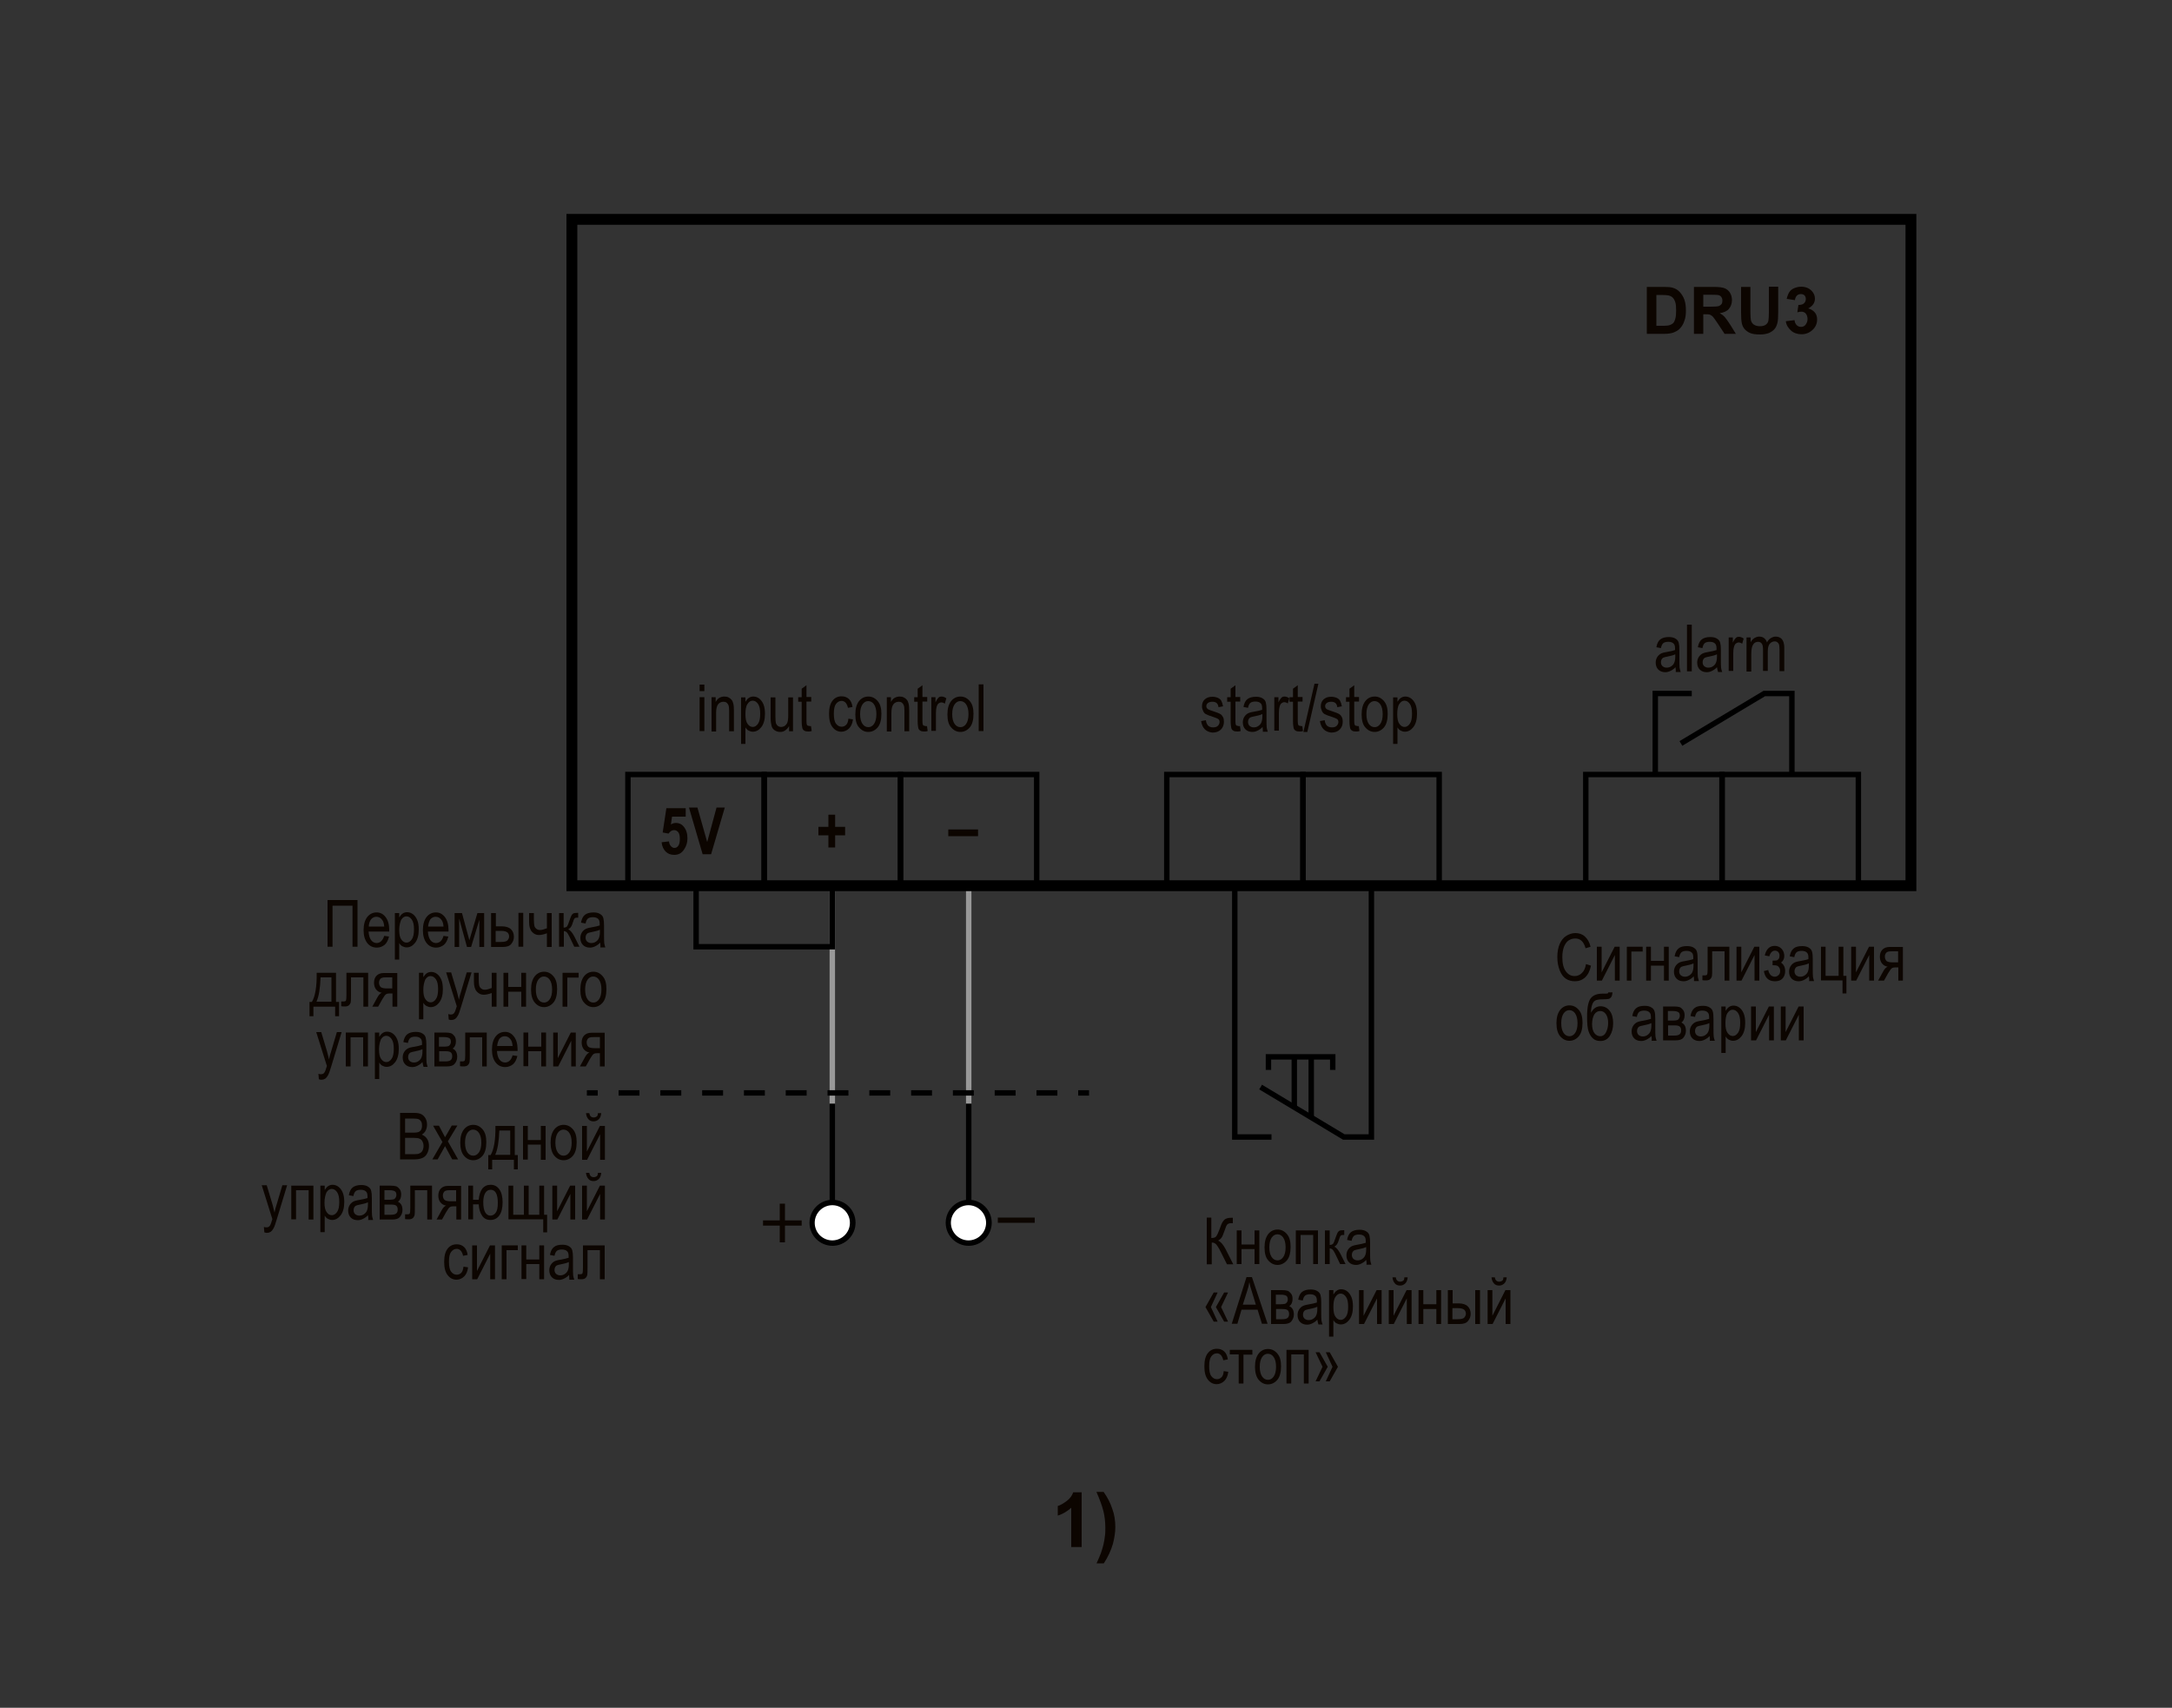 <?xml version="1.0" encoding="UTF-8"?> <svg xmlns="http://www.w3.org/2000/svg" xmlns:xlink="http://www.w3.org/1999/xlink" version="1.1" id="Слой_1" x="0px" y="0px" width="1000px" height="786.3px" viewBox="0 0 1000 786.3" xml:space="preserve"><rect x="0" y="0" width="1000" height="786.3" fill="#333333" stroke="none"/> <g> <line fill="none" stroke="#999999" stroke-width="2.5" x1="446" y1="408" x2="446" y2="508.2"></line> <line fill="none" stroke="#999999" stroke-width="2.5" x1="383.2" y1="408" x2="383.2" y2="508.2"></line> <g> <path fill="#0C0500" d="M498,712.3h-4.8v-18.1c-1.8,1.6-3.8,2.9-6.2,3.6v-4.4c1.3-0.4,2.6-1.2,4.1-2.3c1.5-1.1,2.5-2.5,3-4h3.9 V712.3z"></path> <path fill="#0C0500" d="M504.9,719.7c0.9-2,1.6-3.6,2-4.7c0.4-1.1,0.7-2.3,1.1-3.7c0.3-1.4,0.6-2.8,0.7-4c0.2-1.3,0.2-2.6,0.2-3.9 c0-2.7-0.3-5.3-0.9-7.7s-1.7-5.4-3.2-8.8h3.3c1.7,2.4,3.1,5,4,7.8c1,2.7,1.4,5.5,1.4,8.4c0,2.4-0.4,4.9-1.1,7.7 c-0.9,3.1-2.3,6.1-4.2,9H504.9z"></path> </g> <g> <path fill="#0C0500" d="M304.6,387.8l3.4-0.4c0.1,0.9,0.4,1.7,0.9,2.2s1,0.8,1.6,0.8c0.7,0,1.3-0.3,1.8-1c0.5-0.7,0.7-1.7,0.7-3.2 c0-1.3-0.2-2.3-0.7-3c-0.5-0.6-1.1-1-1.9-1c-1,0-1.8,0.5-2.6,1.6l-2.7-0.5l1.7-11.2h8.9v3.9h-6.3l-0.5,3.6 c0.8-0.5,1.5-0.7,2.3-0.7c1.4,0,2.6,0.5,3.5,1.6c1.2,1.4,1.8,3.2,1.8,5.5c0,1.9-0.5,3.6-1.6,5.2s-2.5,2.4-4.5,2.4 c-1.6,0-2.9-0.5-3.9-1.5S304.8,389.7,304.6,387.8z"></path> <path fill="#0C0500" d="M323.5,393.3l-6.3-21.5h3.9l4.5,15.9l4.3-15.9h3.8l-6.3,21.5H323.5z"></path> </g> <rect x="263.3" y="101" fill="none" stroke="#000000" stroke-width="5" width="616.5" height="306.8"></rect> <rect x="289.1" y="356.6" fill="none" stroke="#000000" stroke-width="2.5" width="62.7" height="51.2"></rect> <rect x="351.9" y="356.6" fill="none" stroke="#000000" stroke-width="2.5" width="62.7" height="51.2"></rect> <rect x="414.6" y="356.6" fill="none" stroke="#000000" stroke-width="2.5" width="62.7" height="51.2"></rect> <g> <path fill="#0C0500" d="M381.4,390.2v-5.6h-4.6v-3.9h4.6v-5.6h3.1v5.6h4.6v3.9h-4.6v5.6H381.4z"></path> </g> <g> <path fill="#0C0500" d="M436.6,385v-3.1h13.7v3.1H436.6z"></path> </g> <rect x="537.2" y="356.6" fill="none" stroke="#000000" stroke-width="2.5" width="62.7" height="51.2"></rect> <rect x="599.9" y="356.6" fill="none" stroke="#000000" stroke-width="2.5" width="62.7" height="51.2"></rect> <rect x="730.1" y="356.6" fill="none" stroke="#000000" stroke-width="2.5" width="62.7" height="51.2"></rect> <rect x="792.9" y="356.6" fill="none" stroke="#000000" stroke-width="2.5" width="62.7" height="51.2"></rect> <g> <path fill="#0C0500" d="M322.1,318.2v-3h2.2v3H322.1z M322.1,336.6v-15.6h2.2v15.6H322.1z"></path> <path fill="#0C0500" d="M327.6,336.6v-15.6h1.9v2.2c0.5-0.9,1-1.5,1.7-1.9c0.7-0.4,1.5-0.6,2.3-0.6c0.7,0,1.3,0.1,1.9,0.4 c0.6,0.3,1,0.6,1.4,1.1c0.4,0.4,0.6,1,0.8,1.7c0.2,0.7,0.3,1.8,0.3,3.2v9.6h-2.2v-9.5c0-1.1-0.1-2-0.3-2.5 c-0.2-0.5-0.5-0.9-0.9-1.2s-0.9-0.4-1.4-0.4c-1,0-1.9,0.4-2.5,1.2c-0.6,0.8-0.9,2.1-0.9,4v8.5H327.6z"></path> <path fill="#0C0500" d="M341.2,342.6v-21.5h2v2c0.5-0.8,1-1.4,1.6-1.8c0.6-0.4,1.3-0.6,2-0.6c1,0,1.9,0.3,2.7,0.9 c0.8,0.6,1.5,1.5,2,2.7c0.5,1.2,0.7,2.7,0.7,4.4c0,2.6-0.6,4.7-1.7,6.1c-1.1,1.4-2.4,2.1-3.9,2.1c-0.7,0-1.3-0.2-1.9-0.5 s-1.1-0.8-1.5-1.5v7.6H341.2z M343.2,328.9c0,2,0.3,3.5,1,4.4c0.7,1,1.5,1.4,2.4,1.4c0.9,0,1.7-0.5,2.4-1.5s1-2.5,1-4.6 c0-2-0.3-3.5-1-4.5c-0.7-1-1.5-1.5-2.5-1.5c-0.9,0-1.7,0.5-2.4,1.6S343.2,326.9,343.2,328.9z"></path> <path fill="#0C0500" d="M363.3,336.6v-2.3c-0.5,0.9-1.1,1.5-1.8,2s-1.4,0.7-2.3,0.7c-1,0-1.9-0.3-2.6-0.8 c-0.7-0.5-1.2-1.2-1.4-2.1s-0.4-2-0.4-3.4v-9.6h2.2v8.6c0,1.6,0.1,2.7,0.2,3.2c0.2,0.5,0.5,1,0.9,1.3c0.4,0.3,0.9,0.5,1.5,0.5 c1,0,1.9-0.4,2.5-1.3c0.6-0.7,0.8-2.1,0.8-4v-8.3h2.2v15.6H363.3z"></path> <path fill="#0C0500" d="M373.4,334.3l0.3,2.3c-0.6,0.2-1.1,0.2-1.6,0.2c-0.8,0-1.4-0.1-1.8-0.4c-0.5-0.3-0.8-0.7-0.9-1.2 s-0.3-1.5-0.3-3.1v-9h-1.6v-2.1h1.6v-3.9l2.2-1.6v5.4h2.2v2.1h-2.2v9.1c0,0.8,0.1,1.4,0.2,1.6c0.2,0.4,0.5,0.5,1,0.5 C372.7,334.4,373,334.3,373.4,334.3z"></path> <path fill="#0C0500" d="M390.6,330.9l2.1,0.3c-0.2,1.9-0.9,3.3-1.8,4.2s-2.2,1.5-3.5,1.5c-1.7,0-3-0.7-4.1-2.1 c-1.1-1.4-1.6-3.4-1.6-6.1c0-2.7,0.5-4.7,1.6-6.1s2.5-2,4.2-2c1.3,0,2.4,0.4,3.3,1.2s1.5,2.1,1.7,3.7l-2.1,0.4 c-0.2-1-0.6-1.8-1.1-2.4c-0.5-0.5-1.1-0.8-1.8-0.8c-1.1,0-1.9,0.5-2.6,1.4s-1,2.4-1,4.5c0,2.1,0.3,3.7,1,4.6s1.5,1.4,2.6,1.4 c0.8,0,1.5-0.3,2.1-0.9C390.1,333.2,390.5,332.3,390.6,330.9z"></path> <path fill="#0C0500" d="M393.8,328.9c0-2.7,0.6-4.7,1.7-6.1s2.6-2.1,4.3-2.1c1.7,0,3.1,0.7,4.3,2.1s1.7,3.3,1.7,5.9 c0,2.8-0.6,4.9-1.7,6.2s-2.6,2.1-4.3,2.1c-1.7,0-3.1-0.7-4.3-2.1C394.3,333.6,393.8,331.5,393.8,328.9z M396,328.8 c0,2,0.4,3.5,1.1,4.5c0.7,1,1.6,1.5,2.7,1.5c1,0,1.9-0.5,2.6-1.5c0.7-1,1.1-2.5,1.1-4.5c0-2-0.4-3.5-1.1-4.5 c-0.7-1-1.6-1.5-2.7-1.5c-1,0-1.9,0.5-2.6,1.5S396,326.8,396,328.8z"></path> <path fill="#0C0500" d="M408.3,336.6v-15.6h1.9v2.2c0.5-0.9,1-1.5,1.7-1.9c0.7-0.4,1.5-0.6,2.3-0.6c0.7,0,1.3,0.1,1.9,0.4 c0.6,0.3,1,0.6,1.4,1.1c0.4,0.4,0.6,1,0.8,1.7c0.2,0.7,0.3,1.8,0.3,3.2v9.6h-2.2v-9.5c0-1.1-0.1-2-0.3-2.5 c-0.2-0.5-0.5-0.9-0.9-1.2s-0.9-0.4-1.4-0.4c-1,0-1.9,0.4-2.5,1.2c-0.6,0.8-0.9,2.1-0.9,4v8.5H408.3z"></path> <path fill="#0C0500" d="M426.8,334.3l0.3,2.3c-0.6,0.2-1.1,0.2-1.6,0.2c-0.8,0-1.4-0.1-1.8-0.4c-0.5-0.3-0.8-0.7-0.9-1.2 s-0.3-1.5-0.3-3.1v-9h-1.6v-2.1h1.6v-3.9l2.2-1.6v5.4h2.2v2.1h-2.2v9.1c0,0.8,0.1,1.4,0.2,1.6c0.2,0.4,0.5,0.5,1,0.5 C426,334.4,426.4,334.3,426.8,334.3z"></path> <path fill="#0C0500" d="M428.8,336.6v-15.6h1.9v2.4c0.5-1.1,1-1.8,1.4-2.2s0.9-0.5,1.4-0.5c0.7,0,1.5,0.3,2.2,0.8L435,324 c-0.5-0.4-1.1-0.6-1.6-0.6c-0.5,0-0.9,0.2-1.3,0.5s-0.6,0.8-0.8,1.3c-0.3,1-0.4,2.1-0.4,3.2v8.1H428.8z"></path> <path fill="#0C0500" d="M436.2,328.9c0-2.7,0.6-4.7,1.7-6.1s2.6-2.1,4.3-2.1c1.7,0,3.1,0.7,4.3,2.1s1.7,3.3,1.7,5.9 c0,2.8-0.6,4.9-1.7,6.2s-2.6,2.1-4.3,2.1c-1.7,0-3.1-0.7-4.3-2.1C436.7,333.6,436.2,331.5,436.2,328.9z M438.4,328.8 c0,2,0.4,3.5,1.1,4.5c0.7,1,1.6,1.5,2.7,1.5c1,0,1.9-0.5,2.6-1.5c0.7-1,1.1-2.5,1.1-4.5c0-2-0.4-3.5-1.1-4.5 c-0.7-1-1.6-1.5-2.7-1.5c-1,0-1.9,0.5-2.6,1.5S438.4,326.8,438.4,328.8z"></path> <path fill="#0C0500" d="M450.6,336.6v-21.5h2.2v21.5H450.6z"></path> </g> <g> <path fill="#0C0500" d="M553,332l2.2-0.4c0.1,1.1,0.5,1.9,1,2.5c0.6,0.5,1.3,0.8,2.3,0.8c0.9,0,1.7-0.2,2.2-0.7 c0.5-0.5,0.8-1.1,0.8-1.8c0-0.6-0.2-1.1-0.7-1.4c-0.3-0.2-1-0.5-2.2-0.9c-1.7-0.5-2.8-1-3.4-1.3s-1-0.8-1.3-1.5s-0.5-1.3-0.5-2.1 c0-1.3,0.4-2.4,1.3-3.2s2-1.2,3.5-1.2c0.9,0,1.8,0.2,2.5,0.5s1.3,0.8,1.6,1.4s0.6,1.4,0.8,2.5l-2.1,0.4c-0.2-1.7-1.1-2.5-2.8-2.5 c-0.9,0-1.6,0.2-2.1,0.6c-0.5,0.4-0.7,0.9-0.7,1.4c0,0.6,0.2,1,0.7,1.4c0.3,0.2,1,0.5,2.3,0.9c1.8,0.6,2.9,1,3.5,1.4 c0.5,0.3,0.9,0.8,1.2,1.4s0.4,1.3,0.4,2.1c0,1.5-0.5,2.7-1.4,3.6c-0.9,0.9-2.2,1.4-3.9,1.4C555.3,337,553.5,335.3,553,332z"></path> <path fill="#0C0500" d="M570.9,334.3l0.3,2.3c-0.6,0.2-1.1,0.2-1.6,0.2c-0.8,0-1.4-0.1-1.8-0.4c-0.5-0.3-0.8-0.7-0.9-1.2 s-0.3-1.5-0.3-3.1v-9H565v-2.1h1.6v-3.9l2.2-1.6v5.4h2.2v2.1h-2.2v9.1c0,0.8,0.1,1.4,0.2,1.6c0.2,0.4,0.5,0.5,1,0.5 C570.2,334.4,570.5,334.3,570.9,334.3z"></path> <path fill="#0C0500" d="M581.3,334.7c-0.7,0.8-1.5,1.3-2.3,1.7s-1.6,0.6-2.4,0.6c-1.3,0-2.4-0.4-3.2-1.2s-1.2-1.9-1.2-3.2 c0-0.9,0.2-1.7,0.6-2.4s0.9-1.2,1.5-1.6s1.6-0.7,2.9-0.9c1.8-0.3,3-0.6,3.9-0.9l0-0.7c0-1.1-0.2-1.8-0.6-2.2 c-0.5-0.6-1.4-0.9-2.5-0.9c-1,0-1.8,0.2-2.3,0.6s-0.9,1.2-1.1,2.3l-2.1-0.4c0.3-1.7,0.9-2.9,1.8-3.6s2.2-1.1,4-1.1 c1.3,0,2.4,0.3,3.1,0.8c0.8,0.5,1.2,1.1,1.4,1.9s0.3,1.8,0.3,3.3v3.5c0,2.5,0,4,0.1,4.7s0.3,1.3,0.5,1.9h-2.3 C581.5,336.1,581.3,335.5,581.3,334.7z M581.1,328.8c-0.8,0.4-2,0.7-3.5,1c-0.9,0.2-1.5,0.3-1.9,0.5c-0.4,0.2-0.6,0.5-0.8,0.8 c-0.2,0.4-0.3,0.8-0.3,1.3c0,0.7,0.2,1.3,0.7,1.8c0.5,0.4,1.1,0.7,1.9,0.7c0.8,0,1.5-0.2,2.1-0.6s1.1-0.9,1.4-1.6s0.5-1.6,0.5-2.9 V328.8z"></path> <path fill="#0C0500" d="M586.7,336.6v-15.6h1.9v2.4c0.5-1.1,1-1.8,1.4-2.2s0.9-0.5,1.4-0.5c0.7,0,1.5,0.3,2.2,0.8l-0.7,2.4 c-0.5-0.4-1.1-0.6-1.6-0.6c-0.5,0-0.9,0.2-1.3,0.5s-0.6,0.8-0.8,1.3c-0.3,1-0.4,2.1-0.4,3.2v8.1H586.7z"></path> <path fill="#0C0500" d="M599.6,334.3l0.3,2.3c-0.6,0.2-1.1,0.2-1.6,0.2c-0.8,0-1.4-0.1-1.8-0.4c-0.5-0.3-0.8-0.7-0.9-1.2 s-0.3-1.5-0.3-3.1v-9h-1.6v-2.1h1.6v-3.9l2.2-1.6v5.4h2.2v2.1h-2.2v9.1c0,0.8,0.1,1.4,0.2,1.6c0.2,0.4,0.5,0.5,1,0.5 C598.9,334.4,599.3,334.3,599.6,334.3z"></path> <path fill="#0C0500" d="M600.1,337l5.1-22.2h1.8l-5.1,22.2H600.1z"></path> <path fill="#0C0500" d="M607.7,332l2.2-0.4c0.1,1.1,0.5,1.9,1,2.5c0.6,0.5,1.3,0.8,2.3,0.8c0.9,0,1.7-0.2,2.2-0.7 c0.5-0.5,0.8-1.1,0.8-1.8c0-0.6-0.2-1.1-0.7-1.4c-0.3-0.2-1-0.5-2.2-0.9c-1.7-0.5-2.8-1-3.4-1.3s-1-0.8-1.3-1.5s-0.5-1.3-0.5-2.1 c0-1.3,0.4-2.4,1.3-3.2s2-1.2,3.5-1.2c0.9,0,1.8,0.2,2.5,0.5s1.3,0.8,1.6,1.4s0.6,1.4,0.8,2.5l-2.1,0.4c-0.2-1.7-1.1-2.5-2.8-2.5 c-0.9,0-1.6,0.2-2.1,0.6c-0.5,0.4-0.7,0.9-0.7,1.4c0,0.6,0.2,1,0.7,1.4c0.3,0.2,1,0.5,2.3,0.9c1.8,0.6,2.9,1,3.5,1.4 c0.5,0.3,0.9,0.8,1.2,1.4s0.4,1.3,0.4,2.1c0,1.5-0.5,2.7-1.4,3.6c-0.9,0.9-2.2,1.4-3.9,1.4C610,337,608.2,335.3,607.7,332z"></path> <path fill="#0C0500" d="M625.6,334.3l0.3,2.3c-0.6,0.2-1.1,0.2-1.6,0.2c-0.8,0-1.4-0.1-1.8-0.4c-0.5-0.3-0.8-0.7-0.9-1.2 s-0.3-1.5-0.3-3.1v-9h-1.6v-2.1h1.6v-3.9l2.2-1.6v5.4h2.2v2.1h-2.2v9.1c0,0.8,0.1,1.4,0.2,1.6c0.2,0.4,0.5,0.5,1,0.5 C624.9,334.4,625.2,334.3,625.6,334.3z"></path> <path fill="#0C0500" d="M626.9,328.9c0-2.7,0.6-4.7,1.7-6.1s2.6-2.1,4.3-2.1c1.7,0,3.1,0.7,4.3,2.1s1.7,3.3,1.7,5.9 c0,2.8-0.6,4.9-1.7,6.2s-2.6,2.1-4.3,2.1c-1.7,0-3.1-0.7-4.3-2.1C627.4,333.6,626.9,331.5,626.9,328.9z M629.1,328.8 c0,2,0.4,3.5,1.1,4.5c0.7,1,1.6,1.5,2.7,1.5c1,0,1.9-0.5,2.6-1.5c0.7-1,1.1-2.5,1.1-4.5c0-2-0.4-3.5-1.1-4.5 c-0.7-1-1.6-1.5-2.7-1.5c-1,0-1.9,0.5-2.6,1.5S629.1,326.8,629.1,328.8z"></path> <path fill="#0C0500" d="M641.4,342.6v-21.5h2v2c0.5-0.8,1-1.4,1.6-1.8c0.6-0.4,1.3-0.6,2-0.6c1,0,1.9,0.3,2.7,0.9 c0.8,0.6,1.5,1.5,2,2.7c0.5,1.2,0.7,2.7,0.7,4.4c0,2.6-0.6,4.7-1.7,6.1c-1.1,1.4-2.4,2.1-3.9,2.1c-0.7,0-1.3-0.2-1.9-0.5 s-1.1-0.8-1.5-1.5v7.6H641.4z M643.3,328.9c0,2,0.3,3.5,1,4.4c0.7,1,1.5,1.4,2.4,1.4c0.9,0,1.7-0.5,2.4-1.5s1-2.5,1-4.6 c0-2-0.3-3.5-1-4.5c-0.7-1-1.5-1.5-2.5-1.5c-0.9,0-1.7,0.5-2.4,1.6S643.3,326.9,643.3,328.9z"></path> </g> <g> <path fill="#0C0500" d="M771.4,307.2c-0.7,0.8-1.5,1.3-2.3,1.7s-1.6,0.6-2.4,0.6c-1.3,0-2.4-0.4-3.2-1.2s-1.2-1.9-1.2-3.2 c0-0.9,0.2-1.7,0.6-2.4s0.9-1.2,1.5-1.6s1.6-0.7,2.9-0.9c1.8-0.3,3-0.6,3.9-0.9l0-0.7c0-1.1-0.2-1.8-0.6-2.2 c-0.5-0.6-1.4-0.9-2.5-0.9c-1,0-1.8,0.2-2.3,0.6s-0.9,1.2-1.1,2.3l-2.1-0.4c0.3-1.7,0.9-2.9,1.8-3.6s2.2-1.1,4-1.1 c1.3,0,2.4,0.3,3.1,0.8c0.8,0.5,1.2,1.1,1.4,1.9s0.3,1.8,0.3,3.3v3.5c0,2.5,0,4,0.1,4.7s0.3,1.3,0.5,1.9h-2.3 C771.6,308.6,771.5,308,771.4,307.2z M771.2,301.3c-0.8,0.4-2,0.7-3.5,1c-0.9,0.2-1.5,0.3-1.9,0.5c-0.4,0.2-0.6,0.5-0.8,0.8 c-0.2,0.4-0.3,0.8-0.3,1.3c0,0.7,0.2,1.3,0.7,1.8c0.5,0.4,1.1,0.7,1.9,0.7c0.8,0,1.5-0.2,2.1-0.6s1.1-0.9,1.4-1.6s0.5-1.6,0.5-2.9 V301.3z"></path> <path fill="#0C0500" d="M776.7,309.1v-21.5h2.2v21.5H776.7z"></path> <path fill="#0C0500" d="M790.5,307.2c-0.7,0.8-1.5,1.3-2.3,1.7s-1.6,0.6-2.4,0.6c-1.3,0-2.4-0.4-3.2-1.2s-1.2-1.9-1.2-3.2 c0-0.9,0.2-1.7,0.6-2.4s0.9-1.2,1.5-1.6s1.6-0.7,2.9-0.9c1.8-0.3,3-0.6,3.9-0.9l0-0.7c0-1.1-0.2-1.8-0.6-2.2 c-0.5-0.6-1.4-0.9-2.5-0.9c-1,0-1.8,0.2-2.3,0.6s-0.9,1.2-1.1,2.3l-2.1-0.4c0.3-1.7,0.9-2.9,1.8-3.6s2.2-1.1,4-1.1 c1.3,0,2.4,0.3,3.1,0.8c0.8,0.5,1.2,1.1,1.4,1.9s0.3,1.8,0.3,3.3v3.5c0,2.5,0,4,0.1,4.7s0.3,1.3,0.5,1.9H791 C790.8,308.6,790.6,308,790.5,307.2z M790.4,301.3c-0.8,0.4-2,0.7-3.5,1c-0.9,0.2-1.5,0.3-1.9,0.5c-0.4,0.2-0.6,0.5-0.8,0.8 c-0.2,0.4-0.3,0.8-0.3,1.3c0,0.7,0.2,1.3,0.7,1.8c0.5,0.4,1.1,0.7,1.9,0.7c0.8,0,1.5-0.2,2.1-0.6s1.1-0.9,1.4-1.6s0.5-1.6,0.5-2.9 V301.3z"></path> <path fill="#0C0500" d="M795.9,309.1v-15.6h1.9v2.4c0.5-1.1,1-1.8,1.4-2.2s0.9-0.5,1.4-0.5c0.7,0,1.5,0.3,2.2,0.8l-0.7,2.4 c-0.5-0.4-1.1-0.6-1.6-0.6c-0.5,0-0.9,0.2-1.3,0.5s-0.6,0.8-0.8,1.3c-0.3,1-0.4,2.1-0.4,3.2v8.1H795.9z"></path> <path fill="#0C0500" d="M804.1,309.1v-15.6h1.9v2.2c0.4-0.8,1-1.4,1.7-1.9c0.7-0.4,1.4-0.7,2.2-0.7c0.9,0,1.7,0.2,2.3,0.7 c0.6,0.5,1.1,1.1,1.3,2c0.5-0.9,1.1-1.6,1.8-2s1.4-0.7,2.2-0.7c1.2,0,2.2,0.4,2.9,1.2c0.7,0.8,1.1,2.2,1.1,4v10.7h-2.2v-9.8 c0-1.1-0.1-1.9-0.2-2.4c-0.2-0.5-0.4-0.8-0.8-1.1c-0.4-0.3-0.8-0.4-1.2-0.4c-0.9,0-1.7,0.4-2.3,1.1s-0.9,1.9-0.9,3.5v9h-2.2V299 c0-1.3-0.2-2.2-0.6-2.7c-0.4-0.5-0.9-0.8-1.6-0.8c-1,0-1.8,0.4-2.3,1.2c-0.6,0.8-0.9,2.3-0.9,4.4v8.1H804.1z"></path> </g> <polyline fill="none" stroke="#000000" stroke-width="2.5" points="585.4,523.5 568.5,523.5 568.5,408 "></polyline> <polyline fill="none" stroke="#000000" stroke-width="2.5" points="580.4,500.5 618.7,523.5 631.4,523.5 631.4,407.9 "></polyline> <g> <line fill="none" stroke="#000000" stroke-width="2.5" x1="595.9" y1="486.6" x2="595.9" y2="509.7"></line> <line fill="none" stroke="#000000" stroke-width="2.5" x1="603.7" y1="486.6" x2="603.7" y2="514.4"></line> <polyline fill="none" stroke="#000000" stroke-width="2.5" points="584,492.6 584,486.6 613.6,486.6 613.6,492.6 "></polyline> </g> <g> <path fill="#0C0500" d="M758.2,132.1h7.9c1.8,0,3.1,0.1,4.1,0.4c1.3,0.4,2.3,1,3.2,2s1.6,2.1,2.1,3.5s0.7,3.1,0.7,5.1 c0,1.8-0.2,3.3-0.7,4.6c-0.5,1.6-1.3,2.8-2.3,3.8c-0.8,0.7-1.8,1.3-3,1.7c-1,0.3-2.2,0.5-3.8,0.5h-8.2V132.1z M762.6,135.8V150 h3.2c1.2,0,2.1-0.1,2.6-0.2c0.7-0.2,1.3-0.5,1.8-0.9s0.8-1.1,1.1-2.1s0.4-2.3,0.4-3.9s-0.1-2.9-0.4-3.8s-0.7-1.6-1.2-2.1 s-1.2-0.8-2-1c-0.6-0.1-1.8-0.2-3.6-0.2H762.6z"></path> <path fill="#0C0500" d="M779.9,153.6v-21.5h9.1c2.3,0,4,0.2,5,0.6c1,0.4,1.9,1.1,2.5,2.1s0.9,2.1,0.9,3.4c0,1.6-0.5,2.9-1.4,4 c-0.9,1.1-2.4,1.7-4.2,2c0.9,0.5,1.7,1.1,2.3,1.8s1.4,1.8,2.5,3.5l2.6,4.2h-5.2l-3.1-4.7c-1.1-1.7-1.9-2.7-2.3-3.2 c-0.4-0.4-0.8-0.7-1.3-0.9c-0.5-0.2-1.2-0.2-2.2-0.2h-0.9v9H779.9z M784.3,141.2h3.2c2.1,0,3.4-0.1,3.9-0.3s0.9-0.5,1.2-0.9 s0.4-1,0.4-1.6c0-0.7-0.2-1.3-0.6-1.8s-0.9-0.7-1.6-0.8c-0.4,0-1.4-0.1-3.2-0.1h-3.4V141.2z"></path> <path fill="#0C0500" d="M801.6,132.1h4.3v11.6c0,1.8,0.1,3,0.2,3.6c0.2,0.9,0.6,1.6,1.3,2.1c0.7,0.5,1.7,0.8,2.9,0.8 c1.2,0,2.2-0.3,2.8-0.8s1-1.1,1.1-1.9s0.2-1.9,0.2-3.6v-11.9h4.3v11.3c0,2.6-0.1,4.4-0.4,5.5s-0.7,2-1.3,2.7s-1.5,1.3-2.5,1.8 c-1.1,0.4-2.4,0.7-4.1,0.7c-2.1,0-3.6-0.2-4.7-0.7c-1.1-0.5-1.9-1.1-2.5-1.8s-1-1.6-1.2-2.4c-0.3-1.2-0.4-3-0.4-5.4V132.1z"></path> <path fill="#0C0500" d="M822.2,147.9l4-0.5c0.1,1,0.5,1.8,1,2.3s1.2,0.8,2,0.8c0.8,0,1.6-0.3,2.1-1s0.9-1.5,0.9-2.6 c0-1-0.3-1.9-0.8-2.5s-1.2-0.9-2-0.9c-0.5,0-1.2,0.1-1.9,0.3l0.5-3.4c1.1,0,2-0.2,2.5-0.7c0.6-0.5,0.9-1.2,0.9-2 c0-0.7-0.2-1.3-0.6-1.7s-1-0.6-1.7-0.6c-0.7,0-1.3,0.2-1.8,0.7s-0.8,1.2-0.9,2.1l-3.8-0.6c0.3-1.3,0.7-2.3,1.2-3.1 c0.5-0.8,1.3-1.4,2.2-1.8c1-0.4,2-0.7,3.2-0.7c2,0,3.6,0.6,4.9,1.9c1,1.1,1.5,2.2,1.5,3.6c0,1.9-1,3.4-3.1,4.5 c1.2,0.3,2.2,0.9,3,1.8s1.1,2,1.1,3.3c0,1.9-0.7,3.5-2.1,4.8s-3.1,2-5.1,2c-1.9,0-3.6-0.6-4.8-1.7S822.4,149.7,822.2,147.9z"></path> </g> <g> <g> <line fill="none" stroke="#000000" stroke-width="2.5" x1="383.2" y1="563.5" x2="383.2" y2="508.2"></line> <g> <g> <path fill="#FFFFFF" d="M392.6,563c0,5.2-4.2,9.4-9.4,9.4c-5.2,0-9.4-4.2-9.4-9.4c0-5.2,4.2-9.4,9.4-9.4 C388.4,553.6,392.6,557.8,392.6,563z"></path> <path d="M393.9,563c0-5.9-4.8-10.6-10.6-10.6c-5.9,0-10.6,4.8-10.6,10.6c0,5.9,4.8,10.6,10.6,10.6 C389.1,573.6,393.9,568.8,393.9,563C393.9,557.1,393.9,568.8,393.9,563z M375.1,563c0-4.5,3.7-8.1,8.1-8.1 c4.5,0,8.1,3.7,8.1,8.1c0,4.5-3.7,8.1-8.1,8.1C378.7,571.1,375.1,567.5,375.1,563C375.1,558.5,375.1,567.5,375.1,563z"></path> </g> </g> </g> </g> <g> <g> <line fill="none" stroke="#000000" stroke-width="2.5" x1="446" y1="563.5" x2="446" y2="508.2"></line> <g> <g> <ellipse transform="matrix(0.526 -0.851 0.851 0.526 -267.373 646.366)" fill="#FFFFFF" cx="446" cy="563" rx="9.4" ry="9.4"></ellipse> <path d="M456.6,563c0-5.9-4.8-10.6-10.6-10.6c-5.9,0-10.6,4.8-10.6,10.6c0,5.9,4.8,10.6,10.6,10.6 C451.8,573.6,456.6,568.8,456.6,563C456.6,557.1,456.6,568.8,456.6,563z M437.8,563c0-4.5,3.7-8.1,8.1-8.1s8.1,3.7,8.1,8.1 c0,4.5-3.7,8.1-8.1,8.1S437.8,567.5,437.8,563C437.8,558.5,437.8,567.5,437.8,563z"></path> </g> </g> </g> </g> <g> <path fill="#0C0500" d="M184.2,533.9v-21.5h6.6c1.3,0,2.4,0.2,3.2,0.6s1.4,1.1,1.9,1.9c0.5,0.9,0.7,1.8,0.7,2.9 c0,1-0.2,1.9-0.6,2.7c-0.4,0.8-1,1.4-1.8,1.9c1,0.4,1.8,1,2.4,1.9c0.6,0.9,0.9,2,0.9,3.3c0,1.3-0.3,2.4-0.8,3.4 c-0.5,1-1.2,1.7-2.1,2.1s-2.1,0.7-3.7,0.7H184.2z M186.5,521.5h3.8c1,0,1.7-0.1,2.1-0.2c0.6-0.2,1.1-0.5,1.4-1 c0.3-0.5,0.5-1.1,0.5-2c0-0.8-0.1-1.4-0.4-1.9c-0.3-0.5-0.7-0.9-1.2-1.1c-0.5-0.2-1.4-0.3-2.7-0.3h-3.5V521.5z M186.5,531.4h4.4 c1,0,1.7-0.1,2.1-0.3c0.7-0.3,1.2-0.7,1.5-1.3c0.3-0.6,0.5-1.3,0.5-2.2c0-0.8-0.2-1.5-0.5-2.1c-0.3-0.6-0.8-1-1.3-1.2 c-0.6-0.3-1.4-0.4-2.6-0.4h-4.1V531.4z"></path> <path fill="#0C0500" d="M199,533.9l4.7-8.1l-4.3-7.5h2.7l1.9,3.6c0.4,0.7,0.7,1.3,0.9,1.7c0.4-0.7,0.7-1.2,1-1.7l2.1-3.7h2.6 l-4.4,7.3l4.7,8.3h-2.7l-2.6-4.8l-0.7-1.3l-3.4,6.1H199z"></path> <path fill="#0C0500" d="M211.9,526.1c0-2.7,0.6-4.7,1.7-6.1s2.6-2.1,4.3-2.1c1.7,0,3.1,0.7,4.3,2.1s1.7,3.3,1.7,5.9 c0,2.8-0.6,4.9-1.7,6.2s-2.6,2.1-4.3,2.1c-1.7,0-3.1-0.7-4.3-2.1C212.5,530.8,211.9,528.8,211.9,526.1z M214.1,526.1 c0,2,0.4,3.5,1.1,4.5c0.7,1,1.6,1.5,2.7,1.5c1,0,1.9-0.5,2.6-1.5c0.7-1,1.1-2.5,1.1-4.5c0-2-0.4-3.5-1.1-4.5 c-0.7-1-1.6-1.5-2.7-1.5c-1,0-1.9,0.5-2.6,1.5S214.1,524.1,214.1,526.1z"></path> <path fill="#0C0500" d="M228.1,518.4h8.9v13.4h1.4v6.6h-1.8v-4.4h-10v4.4h-1.8v-6.6h1.1C227.4,529.3,228.2,524.8,228.1,518.4z M229.9,520.5c-0.2,5.1-0.8,8.8-1.9,11.2h6.9v-11.2H229.9z"></path> <path fill="#0C0500" d="M240.8,518.4h2.2v6.5h6v-6.5h2.2v15.6h-2.2V527h-6v6.9h-2.2V518.4z"></path> <path fill="#0C0500" d="M253.5,526.1c0-2.7,0.6-4.7,1.7-6.1c1.1-1.4,2.6-2.1,4.3-2.1c1.7,0,3.1,0.7,4.3,2.1s1.7,3.3,1.7,5.9 c0,2.8-0.6,4.9-1.7,6.2s-2.6,2.1-4.3,2.1c-1.7,0-3.1-0.7-4.3-2.1C254.1,530.8,253.5,528.8,253.5,526.1z M255.7,526.1 c0,2,0.4,3.5,1.1,4.5c0.7,1,1.6,1.5,2.7,1.5c1,0,1.9-0.5,2.6-1.5c0.7-1,1.1-2.5,1.1-4.5c0-2-0.4-3.5-1.1-4.5 c-0.7-1-1.6-1.5-2.7-1.5c-1,0-1.9,0.5-2.6,1.5S255.7,524.1,255.7,526.1z"></path> <path fill="#0C0500" d="M268,518.4h2.2v11.8l6-11.8h2.3v15.6h-2.2v-11.8l-6,11.8H268V518.4z M275.3,512.5h1.5 c-0.1,1.3-0.5,2.2-1.1,2.8s-1.4,1-2.4,1s-1.8-0.3-2.4-1s-1-1.6-1.1-2.8h1.5c0.2,1.3,0.9,2,2,2c0.6,0,1.1-0.2,1.5-0.5 S275.2,513.2,275.3,512.5z"></path> <path fill="#0C0500" d="M121.7,567.4l-0.2-2.5c0.5,0.2,0.9,0.2,1.2,0.2c0.5,0,0.8-0.1,1.1-0.3s0.5-0.5,0.7-0.9 c0.1-0.1,0.4-1,0.9-2.6l-4.9-15.6h2.3l2.7,9c0.3,1.1,0.6,2.3,0.9,3.6c0.2-1.2,0.5-2.4,0.9-3.5l2.7-9.1h2.2l-4.8,15.8 c-0.6,2.1-1.1,3.4-1.5,4.1c-0.4,0.7-0.8,1.2-1.2,1.5c-0.5,0.3-1,0.5-1.6,0.5C122.7,567.7,122.3,567.6,121.7,567.4z"></path> <path fill="#0C0500" d="M134.2,545.9h10.1v15.6h-2.2V548h-5.8v13.4h-2.2V545.9z"></path> <path fill="#0C0500" d="M147.5,567.4v-21.5h2v2c0.5-0.8,1-1.4,1.6-1.8c0.6-0.4,1.3-0.6,2-0.6c1,0,1.9,0.3,2.7,0.9 c0.8,0.6,1.5,1.5,2,2.7c0.5,1.2,0.7,2.7,0.7,4.4c0,2.6-0.6,4.7-1.7,6.1c-1.1,1.4-2.4,2.1-3.9,2.1c-0.7,0-1.3-0.2-1.9-0.5 s-1.1-0.8-1.5-1.5v7.6H147.5z M149.4,553.7c0,2,0.3,3.5,1,4.4c0.7,1,1.5,1.4,2.4,1.4c0.9,0,1.7-0.5,2.4-1.5c0.7-1,1-2.5,1-4.6 c0-2-0.3-3.5-1-4.5c-0.7-1-1.5-1.5-2.5-1.5c-0.9,0-1.7,0.5-2.4,1.6C149.8,550.2,149.4,551.7,149.4,553.7z"></path> <path fill="#0C0500" d="M169.4,559.5c-0.7,0.8-1.5,1.3-2.3,1.7s-1.6,0.6-2.4,0.6c-1.3,0-2.4-0.4-3.2-1.2s-1.2-1.9-1.2-3.2 c0-0.9,0.2-1.7,0.6-2.4s0.9-1.2,1.5-1.6s1.6-0.7,2.9-0.9c1.8-0.3,3-0.6,3.9-0.9l0-0.7c0-1.1-0.2-1.8-0.6-2.2 c-0.5-0.6-1.4-0.9-2.5-0.9c-1,0-1.8,0.2-2.3,0.6s-0.9,1.2-1.1,2.3l-2.1-0.4c0.3-1.7,0.9-2.9,1.8-3.6s2.2-1.1,4-1.1 c1.3,0,2.4,0.3,3.1,0.8c0.8,0.5,1.2,1.1,1.4,1.9s0.3,1.8,0.3,3.3v3.5c0,2.5,0,4,0.1,4.7s0.3,1.3,0.5,1.9h-2.3 C169.7,560.9,169.5,560.2,169.4,559.5z M169.3,553.6c-0.8,0.4-2,0.7-3.5,1c-0.9,0.2-1.5,0.3-1.9,0.5c-0.4,0.2-0.6,0.5-0.8,0.8 c-0.2,0.4-0.3,0.8-0.3,1.3c0,0.7,0.2,1.3,0.7,1.8c0.5,0.4,1.1,0.7,1.9,0.7c0.8,0,1.5-0.2,2.1-0.6s1.1-0.9,1.4-1.6s0.5-1.6,0.5-2.9 V553.6z"></path> <path fill="#0C0500" d="M174.8,545.9h5c1.1,0,2,0.1,2.6,0.3s1.1,0.7,1.6,1.3s0.7,1.5,0.7,2.5c0,1.5-0.5,2.6-1.5,3.3 c1.4,0.6,2.1,1.9,2.1,3.8c0,1.2-0.4,2.2-1.1,3.1s-1.9,1.3-3.6,1.3h-5.8V545.9z M177,552.4h2.3c0.9,0,1.5-0.1,1.9-0.2 s0.7-0.4,0.9-0.7s0.4-0.8,0.4-1.3c0-0.8-0.2-1.4-0.7-1.7s-1.3-0.5-2.4-0.5H177V552.4z M177,559.3h2.9c1.2,0,2.1-0.2,2.5-0.6 c0.5-0.4,0.7-1,0.7-1.8c0-0.8-0.2-1.4-0.7-1.8c-0.5-0.4-1.4-0.5-2.7-0.5H177V559.3z"></path> <path fill="#0C0500" d="M188.9,545.9h10v15.6h-2.2V548h-5.7v7.7c0,1.8,0,3-0.1,3.6s-0.4,1.1-0.8,1.5s-1.1,0.6-1.9,0.6 c-0.5,0-1.1,0-1.7-0.1v-2.2c1,0,1.6,0,1.8-0.1s0.3-0.2,0.4-0.4c0.1-0.2,0.2-1.1,0.2-2.5V545.9z"></path> <path fill="#0C0500" d="M212.3,545.9v15.6h-2.2v-6.1h-1.3c-0.7,0-1.3,0.1-1.7,0.4c-0.4,0.2-0.9,1-1.7,2.3l-1.9,3.4H201l2.3-4.2 c0.7-1.3,1.4-2,2.1-2.2c-1.2-0.2-2.1-0.8-2.7-1.6s-0.9-1.9-0.9-3c0-1.4,0.4-2.5,1.2-3.3s1.9-1.2,3.3-1.2H212.3z M210.1,548h-3.1 c-1.3,0-2.1,0.2-2.5,0.7c-0.4,0.5-0.6,1.1-0.6,1.7c0,0.9,0.3,1.6,0.8,2.1c0.6,0.4,1.5,0.6,2.9,0.6h2.4V548z"></path> <path fill="#0C0500" d="M215.6,545.9h2.2v6.5h2.6c0.4-4.6,2.3-6.9,5.5-6.9c1.7,0,3,0.7,4,2.1s1.5,3.4,1.5,5.9 c0,2.7-0.5,4.7-1.5,6.1s-2.4,2.1-4.1,2.1c-1.6,0-2.9-0.6-3.8-1.9s-1.5-3.1-1.6-5.3h-2.6v6.9h-2.2V545.9z M225.9,547.8 c-1.1,0-1.9,0.5-2.5,1.5s-0.9,2.4-0.9,4.2c0,2.1,0.3,3.7,0.9,4.7s1.4,1.5,2.4,1.5c0.9,0,1.7-0.4,2.4-1.3s1-2.4,1-4.5 C229.2,549.8,228.1,547.8,225.9,547.8z"></path> <path fill="#0C0500" d="M234.1,545.9h2.2v13.4h4.9v-13.4h2.2v13.4h4.9v-13.4h2.2v13.4h1.4v8.1h-1.8v-6h-16V545.9z"></path> <path fill="#0C0500" d="M254.3,545.9h2.2v11.8l6-11.8h2.3v15.6h-2.2v-11.8l-6,11.8h-2.3V545.9z"></path> <path fill="#0C0500" d="M268,545.9h2.2v11.8l6-11.8h2.3v15.6h-2.2v-11.8l-6,11.8H268V545.9z M275.3,540h1.5 c-0.1,1.3-0.5,2.2-1.1,2.8s-1.4,1-2.4,1s-1.8-0.3-2.4-1s-1-1.6-1.1-2.8h1.5c0.2,1.3,0.9,2,2,2c0.6,0,1.1-0.2,1.5-0.5 S275.2,540.7,275.3,540z"></path> <path fill="#0C0500" d="M213.4,583.2l2.1,0.3c-0.2,1.9-0.9,3.3-1.8,4.2s-2.2,1.5-3.5,1.5c-1.7,0-3-0.7-4.1-2.1 c-1.1-1.4-1.6-3.4-1.6-6.1c0-2.7,0.5-4.7,1.6-6.1s2.5-2,4.2-2c1.3,0,2.4,0.4,3.3,1.2s1.5,2.1,1.7,3.7l-2.1,0.4 c-0.2-1-0.6-1.8-1.1-2.4c-0.5-0.5-1.1-0.8-1.8-0.8c-1.1,0-1.9,0.5-2.6,1.4s-1,2.4-1,4.5c0,2.1,0.3,3.7,1,4.6s1.5,1.4,2.6,1.4 c0.8,0,1.5-0.3,2.1-0.9C212.9,585.5,213.2,584.6,213.4,583.2z"></path> <path fill="#0C0500" d="M217.4,573.4h2.2v11.8l6-11.8h2.3v15.6h-2.2v-11.8l-6,11.8h-2.3V573.4z"></path> <path fill="#0C0500" d="M231.1,573.4h7.3v2.2h-5.2v13.4h-2.2V573.4z"></path> <path fill="#0C0500" d="M240.1,573.4h2.2v6.5h6v-6.5h2.2v15.6h-2.2V582h-6v6.9h-2.2V573.4z"></path> <path fill="#0C0500" d="M262,587c-0.7,0.8-1.5,1.3-2.3,1.7s-1.6,0.6-2.4,0.6c-1.3,0-2.4-0.4-3.2-1.2s-1.2-1.9-1.2-3.2 c0-0.9,0.2-1.7,0.6-2.4s0.9-1.2,1.5-1.6s1.6-0.7,2.9-0.9c1.8-0.3,3-0.6,3.9-0.9l0-0.7c0-1.1-0.2-1.8-0.6-2.2 c-0.5-0.6-1.4-0.9-2.5-0.9c-1,0-1.8,0.2-2.3,0.6c-0.5,0.4-0.9,1.2-1.1,2.3l-2.1-0.4c0.3-1.7,0.9-2.9,1.8-3.6 c0.9-0.8,2.2-1.1,4-1.1c1.3,0,2.4,0.3,3.1,0.8c0.8,0.5,1.2,1.1,1.4,1.9s0.3,1.8,0.3,3.3v3.5c0,2.5,0,4,0.1,4.7s0.3,1.3,0.5,1.9 h-2.3C262.2,588.4,262,587.7,262,587z M261.8,581.1c-0.8,0.4-2,0.7-3.5,1c-0.9,0.2-1.5,0.3-1.9,0.5c-0.4,0.2-0.6,0.5-0.8,0.8 c-0.2,0.4-0.3,0.8-0.3,1.3c0,0.7,0.2,1.3,0.7,1.8c0.5,0.4,1.1,0.7,1.9,0.7c0.8,0,1.5-0.2,2.1-0.6s1.1-0.9,1.4-1.6s0.5-1.6,0.5-2.9 V581.1z"></path> <path fill="#0C0500" d="M268.4,573.4h10v15.6h-2.2v-13.4h-5.7v7.7c0,1.8,0,3-0.1,3.6s-0.4,1.1-0.8,1.5s-1.1,0.6-1.9,0.6 c-0.5,0-1.1,0-1.7-0.1v-2.2c1,0,1.6,0,1.8-0.1s0.3-0.2,0.4-0.4c0.1-0.2,0.2-1.1,0.2-2.5V573.4z"></path> </g> <g> <path fill="#0C0500" d="M359,561.9v-7.7h2.4v7.7h7.7v2.4h-7.7v7.7H359v-7.7h-7.7v-2.4H359z"></path> </g> <g> <path fill="#0C0500" d="M476.4,560.6v2.4h-17v-2.4H476.4z"></path> </g> <g> <path fill="#0C0500" d="M555.4,560.6h2.3v9.4c1.1,0,1.8-0.2,2.2-0.7s1-1.7,1.7-3.6c0.5-1.5,0.9-2.5,1.3-3.1s0.8-1.1,1.4-1.4 c0.6-0.3,1.4-0.5,2.4-0.5c0.3,0,0.6,0,0.9,0v2.5l-0.5,0l-0.5,0c-0.6,0-1.1,0.2-1.5,0.5c-0.4,0.4-0.8,1.3-1.3,2.9 c-0.6,1.8-1.1,2.9-1.5,3.4c-0.4,0.5-0.9,0.9-1.5,1.2c1.1,0.4,2.3,1.7,3.4,3.8l3.6,7.1h-2.9l-2.9-5.8c-0.9-1.8-1.7-3-2.2-3.5 c-0.6-0.5-1.1-0.7-1.7-0.7c-0.1,0-0.1,0-0.2,0v10h-2.3V560.6z"></path> <path fill="#0C0500" d="M569.4,566.5h2.2v6.5h6v-6.5h2.2V582h-2.2v-6.9h-6v6.9h-2.2V566.5z"></path> <path fill="#0C0500" d="M582.2,574.3c0-2.7,0.6-4.7,1.7-6.1s2.6-2.1,4.3-2.1c1.7,0,3.1,0.7,4.3,2.1s1.7,3.3,1.7,5.9 c0,2.8-0.6,4.9-1.7,6.2s-2.6,2.1-4.3,2.1c-1.7,0-3.1-0.7-4.3-2.1C582.7,579,582.2,576.9,582.2,574.3z M584.4,574.3 c0,2,0.4,3.5,1.1,4.5c0.7,1,1.6,1.5,2.7,1.5c1,0,1.9-0.5,2.6-1.5c0.7-1,1.1-2.5,1.1-4.5c0-2-0.4-3.5-1.1-4.5 c-0.7-1-1.6-1.5-2.7-1.5c-1,0-1.9,0.5-2.6,1.5S584.4,572.3,584.4,574.3z"></path> <path fill="#0C0500" d="M596.7,566.5h10.1V582h-2.2v-13.4h-5.8V582h-2.2V566.5z"></path> <path fill="#0C0500" d="M610,566.5h2.2v6.7c0.7,0,1.2-0.2,1.5-0.5c0.3-0.3,0.7-1.3,1.2-2.8c0.4-1.2,0.8-2.1,1-2.5 c0.3-0.4,0.6-0.7,0.9-0.8s0.9-0.2,1.8-0.2h0.3v2.2l-0.6,0c-0.5,0-0.8,0.1-1,0.3c-0.2,0.2-0.4,0.5-0.5,0.9c-0.5,1.6-0.9,2.6-1.2,3 c-0.3,0.5-0.7,0.8-1.3,1.2c0.9,0.3,1.8,1.4,2.8,3.2l2.4,4.8H617l-2.3-4.8c-0.5-1-0.9-1.6-1.2-1.9c-0.4-0.3-0.8-0.5-1.3-0.5v7.2 H610V566.5z"></path> <path fill="#0C0500" d="M629,580.1c-0.7,0.8-1.5,1.3-2.3,1.7s-1.6,0.6-2.4,0.6c-1.3,0-2.4-0.4-3.2-1.2s-1.2-1.9-1.2-3.2 c0-0.9,0.2-1.7,0.6-2.4s0.9-1.2,1.5-1.6s1.6-0.7,2.9-0.9c1.8-0.3,3-0.6,3.9-0.9l0-0.7c0-1.1-0.2-1.8-0.6-2.2 c-0.5-0.6-1.4-0.9-2.5-0.9c-1,0-1.8,0.2-2.3,0.6s-0.9,1.2-1.1,2.3l-2.1-0.4c0.3-1.7,0.9-2.9,1.8-3.6s2.2-1.1,4-1.1 c1.3,0,2.4,0.3,3.1,0.8c0.8,0.5,1.2,1.1,1.4,1.9s0.3,1.8,0.3,3.3v3.5c0,2.5,0,4,0.1,4.7s0.3,1.3,0.5,1.9h-2.3 C629.3,581.5,629.1,580.9,629,580.1z M628.9,574.2c-0.8,0.4-2,0.7-3.5,1c-0.9,0.2-1.5,0.3-1.9,0.5c-0.4,0.2-0.6,0.5-0.8,0.8 c-0.2,0.4-0.3,0.8-0.3,1.3c0,0.7,0.2,1.3,0.7,1.8c0.5,0.4,1.1,0.7,1.9,0.7c0.8,0,1.5-0.2,2.1-0.6s1.1-0.9,1.4-1.6s0.5-1.6,0.5-2.9 V574.2z"></path> <path fill="#0C0500" d="M557.5,601.8l3.1,6.7h-1.8l-3.8-6.7l3.8-6.7h1.8L557.5,601.8z M562.2,601.8l3.2,6.7h-1.8l-3.8-6.7l3.8-6.7 h1.8L562.2,601.8z"></path> <path fill="#0C0500" d="M567.1,609.5l6.8-21.5h2.5l7.2,21.5H581l-2-6.5h-7.4l-1.9,6.5H567.1z M572.2,600.7h6l-1.8-5.9 c-0.6-1.8-1-3.3-1.2-4.5c-0.2,1.4-0.5,2.7-1,4.1L572.2,600.7z"></path> <path fill="#0C0500" d="M585.2,594h5c1.1,0,2,0.1,2.6,0.3s1.1,0.7,1.6,1.3s0.7,1.5,0.7,2.5c0,1.5-0.5,2.6-1.5,3.3 c1.4,0.6,2.1,1.9,2.1,3.8c0,1.2-0.4,2.2-1.1,3.1s-1.9,1.3-3.6,1.3h-5.8V594z M587.4,600.5h2.3c0.9,0,1.5-0.1,1.9-0.2 s0.7-0.4,0.9-0.7c0.3-0.4,0.4-0.8,0.4-1.3c0-0.8-0.2-1.4-0.7-1.7c-0.5-0.3-1.3-0.5-2.4-0.5h-2.4V600.5z M587.4,607.4h2.9 c1.2,0,2.1-0.2,2.5-0.6c0.5-0.4,0.7-1,0.7-1.8c0-0.8-0.2-1.4-0.7-1.8c-0.5-0.4-1.4-0.5-2.7-0.5h-2.6V607.4z"></path> <path fill="#0C0500" d="M606.5,607.6c-0.7,0.8-1.5,1.3-2.3,1.7s-1.6,0.6-2.4,0.6c-1.3,0-2.4-0.4-3.2-1.2s-1.2-1.9-1.2-3.2 c0-0.9,0.2-1.7,0.6-2.4s0.9-1.2,1.5-1.6s1.6-0.7,2.9-0.9c1.8-0.3,3-0.6,3.9-0.9l0-0.7c0-1.1-0.2-1.8-0.6-2.2 c-0.5-0.6-1.4-0.9-2.5-0.9c-1,0-1.8,0.2-2.3,0.6s-0.9,1.2-1.1,2.3l-2.1-0.4c0.3-1.7,0.9-2.9,1.8-3.6s2.2-1.1,4-1.1 c1.3,0,2.4,0.3,3.1,0.8c0.8,0.5,1.2,1.1,1.4,1.9s0.3,1.8,0.3,3.3v3.5c0,2.5,0,4,0.1,4.7s0.3,1.3,0.5,1.9H607 C606.8,609,606.6,608.4,606.5,607.6z M606.4,601.7c-0.8,0.4-2,0.7-3.5,1c-0.9,0.2-1.5,0.3-1.9,0.5c-0.4,0.2-0.6,0.5-0.8,0.8 c-0.2,0.4-0.3,0.8-0.3,1.3c0,0.7,0.2,1.3,0.7,1.8c0.5,0.4,1.1,0.7,1.9,0.7c0.8,0,1.5-0.2,2.1-0.6s1.1-0.9,1.4-1.6s0.5-1.6,0.5-2.9 V601.7z"></path> <path fill="#0C0500" d="M611.9,615.5V594h2v2c0.5-0.8,1-1.4,1.6-1.8c0.6-0.4,1.3-0.6,2-0.6c1,0,1.9,0.3,2.7,0.9 c0.8,0.6,1.5,1.5,2,2.7c0.5,1.2,0.7,2.7,0.7,4.4c0,2.6-0.6,4.7-1.7,6.1c-1.1,1.4-2.4,2.1-3.9,2.1c-0.7,0-1.3-0.2-1.9-0.5 s-1.1-0.8-1.5-1.5v7.6H611.9z M613.9,601.9c0,2,0.3,3.5,1,4.4c0.7,1,1.5,1.4,2.4,1.4c0.9,0,1.7-0.5,2.4-1.5s1-2.5,1-4.6 c0-2-0.3-3.5-1-4.5c-0.7-1-1.5-1.5-2.5-1.5c-0.9,0-1.7,0.5-2.4,1.6S613.9,599.9,613.9,601.9z"></path> <path fill="#0C0500" d="M625.6,594h2.2v11.8l6-11.8h2.3v15.6H634v-11.8l-6,11.8h-2.3V594z"></path> <path fill="#0C0500" d="M639.4,594h2.2v11.8l6-11.8h2.3v15.6h-2.2v-11.8l-6,11.8h-2.3V594z M646.6,588.1h1.5 c-0.1,1.3-0.5,2.2-1.1,2.8s-1.4,1-2.4,1s-1.8-0.3-2.4-1s-1-1.6-1.1-2.8h1.5c0.2,1.3,0.9,2,2,2c0.6,0,1.1-0.2,1.5-0.5 S646.5,588.8,646.6,588.1z"></path> <path fill="#0C0500" d="M653.1,594h2.2v6.5h6V594h2.2v15.6h-2.2v-6.9h-6v6.9h-2.2V594z"></path> <path fill="#0C0500" d="M666.6,594h2.2v6.1h2.7c2,0,3.4,0.5,4.3,1.4c0.9,0.9,1.3,2.1,1.3,3.4c0,1.3-0.4,2.3-1.2,3.3 s-2.1,1.4-3.9,1.4h-5.4V594z M668.8,607.4h2.3c1.7,0,2.7-0.3,3.1-0.8c0.4-0.5,0.7-1.1,0.7-1.7c0-0.8-0.3-1.5-0.8-1.9 s-1.4-0.7-2.8-0.7h-2.6V607.4z M679.2,609.5V594h2.2v15.6H679.2z"></path> <path fill="#0C0500" d="M684.9,594h2.2v11.8l6-11.8h2.3v15.6h-2.2v-11.8l-6,11.8h-2.3V594z M692.2,588.1h1.5 c-0.1,1.3-0.5,2.2-1.1,2.8s-1.4,1-2.4,1s-1.8-0.3-2.4-1s-1-1.6-1.1-2.8h1.5c0.2,1.3,0.9,2,2,2c0.6,0,1.1-0.2,1.5-0.5 S692.1,588.8,692.2,588.1z"></path> <path fill="#0C0500" d="M563.4,631.3l2.1,0.3c-0.2,1.9-0.9,3.3-1.8,4.2s-2.2,1.5-3.5,1.5c-1.7,0-3-0.7-4.1-2.1 c-1.1-1.4-1.6-3.4-1.6-6.1c0-2.7,0.5-4.7,1.6-6.1s2.5-2,4.2-2c1.3,0,2.4,0.4,3.3,1.2s1.5,2.1,1.7,3.7l-2.1,0.4 c-0.2-1-0.6-1.8-1.1-2.4c-0.5-0.5-1.1-0.8-1.8-0.8c-1.1,0-1.9,0.5-2.6,1.4s-1,2.4-1,4.5c0,2.1,0.3,3.7,1,4.6s1.5,1.4,2.6,1.4 c0.8,0,1.5-0.3,2.1-0.9C562.9,633.7,563.3,632.7,563.4,631.3z"></path> <path fill="#0C0500" d="M566.2,621.5h10.4v2.2h-4.1V637h-2.2v-13.4h-4.1V621.5z"></path> <path fill="#0C0500" d="M577.8,629.3c0-2.7,0.6-4.7,1.7-6.1s2.6-2.1,4.3-2.1c1.7,0,3.1,0.7,4.3,2.1s1.7,3.3,1.7,5.9 c0,2.8-0.6,4.9-1.7,6.2s-2.6,2.1-4.3,2.1c-1.7,0-3.1-0.7-4.3-2.1C578.4,634,577.8,631.9,577.8,629.3z M580,629.3 c0,2,0.4,3.5,1.1,4.5c0.7,1,1.6,1.5,2.7,1.5c1,0,1.9-0.5,2.6-1.5c0.7-1,1.1-2.5,1.1-4.5c0-2-0.4-3.5-1.1-4.5 c-0.7-1-1.6-1.5-2.7-1.5c-1,0-1.9,0.5-2.6,1.5S580,627.3,580,629.3z"></path> <path fill="#0C0500" d="M592.4,621.5h10.1V637h-2.2v-13.4h-5.8V637h-2.2V621.5z"></path> <path fill="#0C0500" d="M608.9,629.3l-3.2-6.7h1.8l3.8,6.7l-3.8,6.7h-1.8L608.9,629.3z M613.5,629.3l-3.1-6.7h1.8l3.8,6.7 l-3.8,6.7h-1.8L613.5,629.3z"></path> </g> <g> <path fill="#0C0500" d="M730.2,443.9l2.3,0.7c-0.5,2.4-1.4,4.2-2.7,5.4c-1.3,1.2-2.9,1.8-4.7,1.8c-1.6,0-3-0.4-4.2-1.2 c-1.2-0.8-2.1-2.1-2.8-3.8c-0.7-1.8-1.1-3.8-1.1-6.2c0-2.4,0.4-4.4,1.1-6c0.7-1.6,1.7-2.9,3-3.7c1.3-0.8,2.7-1.3,4.2-1.3 c1.7,0,3.2,0.5,4.4,1.6c1.2,1.1,2.1,2.6,2.6,4.7l-2.3,0.7c-0.8-3-2.4-4.5-4.7-4.5c-1.2,0-2.2,0.3-3.1,0.9 c-0.9,0.6-1.5,1.5-2.1,2.8c-0.5,1.3-0.8,2.9-0.8,4.8c0,2.9,0.5,5.1,1.6,6.6s2.4,2.2,4.1,2.2c1.3,0,2.4-0.5,3.3-1.4 C729.3,447.1,729.9,445.7,730.2,443.9z"></path> <path fill="#0C0500" d="M735.2,435.9h2.2v11.8l6-11.8h2.3v15.6h-2.2v-11.8l-6,11.8h-2.3V435.9z"></path> <path fill="#0C0500" d="M749,435.9h7.3v2.2h-5.2v13.4H749V435.9z"></path> <path fill="#0C0500" d="M757.9,435.9h2.2v6.5h6v-6.5h2.2v15.6h-2.2v-6.9h-6v6.9h-2.2V435.9z"></path> <path fill="#0C0500" d="M779.8,449.5c-0.7,0.8-1.5,1.3-2.3,1.7s-1.6,0.6-2.4,0.6c-1.3,0-2.4-0.4-3.2-1.2s-1.2-1.9-1.2-3.2 c0-0.9,0.2-1.7,0.6-2.4s0.9-1.2,1.5-1.6s1.6-0.7,2.9-0.9c1.8-0.3,3-0.6,3.9-0.9l0-0.7c0-1.1-0.2-1.8-0.6-2.2 c-0.5-0.6-1.4-0.9-2.5-0.9c-1,0-1.8,0.2-2.3,0.6s-0.9,1.2-1.1,2.3l-2.1-0.4c0.3-1.7,0.9-2.9,1.8-3.6c0.9-0.8,2.2-1.1,4-1.1 c1.3,0,2.4,0.3,3.1,0.8c0.8,0.5,1.2,1.1,1.4,1.9c0.2,0.7,0.3,1.8,0.3,3.3v3.5c0,2.5,0,4,0.1,4.7c0.1,0.6,0.3,1.3,0.5,1.9h-2.3 C780,450.9,779.9,450.2,779.8,449.5z M779.6,443.6c-0.8,0.4-2,0.7-3.5,1c-0.9,0.2-1.5,0.3-1.9,0.5c-0.4,0.2-0.6,0.5-0.8,0.8 c-0.2,0.4-0.3,0.8-0.3,1.3c0,0.7,0.2,1.3,0.7,1.8c0.5,0.4,1.1,0.7,1.9,0.7c0.8,0,1.5-0.2,2.1-0.6c0.6-0.4,1.1-0.9,1.4-1.6 s0.5-1.6,0.5-2.9V443.6z"></path> <path fill="#0C0500" d="M786.2,435.9h10v15.6h-2.2V438h-5.7v7.7c0,1.8,0,3-0.1,3.6s-0.4,1.1-0.8,1.5c-0.4,0.4-1.1,0.6-1.9,0.6 c-0.5,0-1.1,0-1.7-0.1v-2.2c1,0,1.6,0,1.8-0.1s0.3-0.2,0.4-0.4c0.1-0.2,0.2-1.1,0.2-2.5V435.9z"></path> <path fill="#0C0500" d="M799.5,435.9h2.2v11.8l6-11.8h2.3v15.6h-2.2v-11.8l-6,11.8h-2.3V435.9z"></path> <path fill="#0C0500" d="M816.1,444.4v-2.1c0.9,0,1.5-0.1,1.9-0.1c0.3-0.1,0.6-0.3,0.9-0.7c0.3-0.4,0.4-0.9,0.4-1.5 c0-0.7-0.2-1.3-0.6-1.7c-0.4-0.4-0.9-0.6-1.5-0.6c-1.2,0-2.1,0.9-2.6,2.6l-2.1-0.4c0.7-2.9,2.2-4.4,4.6-4.4c1.3,0,2.4,0.5,3.2,1.4 c0.8,0.9,1.2,2,1.2,3.3c0,1.2-0.5,2.2-1.5,3c1.3,0.9,1.9,2.2,1.9,3.9c0,1.4-0.4,2.5-1.2,3.4s-2,1.3-3.5,1.3 c-2.9,0-4.6-1.6-5.1-4.7l2-0.5c0.2,1,0.6,1.8,1.1,2.3s1.2,0.8,1.9,0.8c0.7,0,1.3-0.3,1.8-0.8c0.5-0.5,0.7-1.1,0.7-1.9 c0-0.6-0.2-1.2-0.5-1.6c-0.3-0.4-0.6-0.7-1-0.8c-0.3-0.1-0.9-0.2-1.7-0.2L816.1,444.4z"></path> <path fill="#0C0500" d="M832.8,449.5c-0.7,0.8-1.5,1.3-2.3,1.7s-1.6,0.6-2.4,0.6c-1.3,0-2.4-0.4-3.2-1.2s-1.2-1.9-1.2-3.2 c0-0.9,0.2-1.7,0.6-2.4s0.9-1.2,1.5-1.6s1.6-0.7,2.9-0.9c1.8-0.3,3-0.6,3.9-0.9l0-0.7c0-1.1-0.2-1.8-0.6-2.2 c-0.5-0.6-1.4-0.9-2.5-0.9c-1,0-1.8,0.2-2.3,0.6s-0.9,1.2-1.1,2.3l-2.1-0.4c0.3-1.7,0.9-2.9,1.8-3.6c0.9-0.8,2.2-1.1,4-1.1 c1.3,0,2.4,0.3,3.1,0.8c0.8,0.5,1.2,1.1,1.4,1.9c0.2,0.7,0.3,1.8,0.3,3.3v3.5c0,2.5,0,4,0.1,4.7c0.1,0.6,0.3,1.3,0.5,1.9h-2.3 C833.1,450.9,832.9,450.2,832.8,449.5z M832.7,443.6c-0.8,0.4-2,0.7-3.5,1c-0.9,0.2-1.5,0.3-1.9,0.5c-0.4,0.2-0.6,0.5-0.8,0.8 c-0.2,0.4-0.3,0.8-0.3,1.3c0,0.7,0.2,1.3,0.7,1.8c0.5,0.4,1.1,0.7,1.9,0.7c0.8,0,1.5-0.2,2.1-0.6c0.6-0.4,1.1-0.9,1.4-1.6 s0.5-1.6,0.5-2.9V443.6z"></path> <path fill="#0C0500" d="M838.3,435.9h2.2v13.4h6v-13.4h2.2v13.4h1.4v8.1h-1.8v-6h-9.9V435.9z"></path> <path fill="#0C0500" d="M852.3,435.9h2.2v11.8l6-11.8h2.3v15.6h-2.2v-11.8l-6,11.8h-2.3V435.9z"></path> <path fill="#0C0500" d="M876.1,435.9v15.6H874v-6.1h-1.3c-0.7,0-1.3,0.1-1.7,0.4s-0.9,1-1.7,2.3l-1.9,3.4h-2.7l2.3-4.2 c0.7-1.3,1.4-2,2.1-2.2c-1.2-0.2-2.1-0.8-2.7-1.6s-0.9-1.9-0.9-3c0-1.4,0.4-2.5,1.2-3.3c0.8-0.8,1.9-1.2,3.3-1.2H876.1z M874,438 h-3.1c-1.3,0-2.1,0.2-2.5,0.7c-0.4,0.5-0.6,1.1-0.6,1.7c0,0.9,0.3,1.6,0.8,2.1c0.6,0.4,1.5,0.6,2.9,0.6h2.4V438z"></path> <path fill="#0C0500" d="M716.6,471.1c0-2.7,0.6-4.7,1.7-6.1c1.1-1.4,2.6-2.1,4.3-2.1c1.7,0,3.1,0.7,4.3,2.1s1.7,3.3,1.7,5.9 c0,2.8-0.6,4.9-1.7,6.2s-2.6,2.1-4.3,2.1c-1.7,0-3.1-0.7-4.3-2.1C717.2,475.8,716.6,473.8,716.6,471.1z M718.8,471.1 c0,2,0.4,3.5,1.1,4.5c0.7,1,1.6,1.5,2.7,1.5c1,0,1.9-0.5,2.6-1.5c0.7-1,1.1-2.5,1.1-4.5c0-2-0.4-3.5-1.1-4.5 c-0.7-1-1.6-1.5-2.7-1.5c-1,0-1.9,0.5-2.6,1.5S718.8,469.1,718.8,471.1z"></path> <path fill="#0C0500" d="M740.5,456.9h1.9c-0.1,1.1-0.3,1.8-0.6,2.2c-0.3,0.4-0.7,0.7-1.1,0.8s-1.4,0.2-2.7,0.2 c-1.7,0-3,0.2-3.6,0.6c-0.7,0.4-1.1,1.1-1.4,2s-0.5,2.1-0.5,3.6c1.1-2,2.5-3,4.4-3c1.7,0,3.1,0.7,4.2,2.1s1.6,3.3,1.6,5.7 c0,2.3-0.5,4.2-1.5,5.8s-2.5,2.4-4.4,2.4c-1.4,0-2.6-0.4-3.4-1.2c-0.9-0.8-1.5-1.8-2-3.2s-0.7-3.7-0.7-6.9c0-4.2,0.6-7,1.7-8.4 s2.9-2.1,5.3-2.1c1.5,0,2.3,0,2.5-0.1S740.4,457.1,740.5,456.9z M740.4,471.1c0-1.7-0.3-3.1-1-4.1s-1.5-1.5-2.6-1.5 c-1.2,0-2.1,0.5-2.8,1.6c-0.6,1.1-1,2.5-1,4.4c0,1.9,0.4,3.3,1.1,4.2s1.6,1.4,2.7,1.4c1,0,1.9-0.5,2.5-1.6 S740.4,472.9,740.4,471.1z"></path> <path fill="#0C0500" d="M760.3,477c-0.7,0.8-1.5,1.3-2.3,1.7s-1.6,0.6-2.4,0.6c-1.3,0-2.4-0.4-3.2-1.2s-1.2-1.9-1.2-3.2 c0-0.9,0.2-1.7,0.6-2.4s0.9-1.2,1.5-1.6s1.6-0.7,2.9-0.9c1.8-0.3,3-0.6,3.9-0.9l0-0.7c0-1.1-0.2-1.8-0.6-2.2 c-0.5-0.6-1.4-0.9-2.5-0.9c-1,0-1.8,0.2-2.3,0.6s-0.9,1.2-1.1,2.3l-2.1-0.4c0.3-1.7,0.9-2.9,1.8-3.6c0.9-0.8,2.2-1.1,4-1.1 c1.3,0,2.4,0.3,3.1,0.8c0.8,0.5,1.2,1.1,1.4,1.9c0.2,0.7,0.3,1.8,0.3,3.3v3.5c0,2.5,0,4,0.1,4.7c0.1,0.6,0.3,1.3,0.5,1.9h-2.3 C760.6,478.4,760.4,477.7,760.3,477z M760.2,471.1c-0.8,0.4-2,0.7-3.5,1c-0.9,0.2-1.5,0.3-1.9,0.5c-0.4,0.2-0.6,0.5-0.8,0.8 c-0.2,0.4-0.3,0.8-0.3,1.3c0,0.7,0.2,1.3,0.7,1.8c0.5,0.4,1.1,0.7,1.9,0.7c0.8,0,1.5-0.2,2.1-0.6c0.6-0.4,1.1-0.9,1.4-1.6 s0.5-1.6,0.5-2.9V471.1z"></path> <path fill="#0C0500" d="M765.7,463.4h5c1.1,0,2,0.1,2.6,0.3c0.6,0.2,1.1,0.7,1.6,1.3c0.5,0.7,0.7,1.5,0.7,2.5 c0,1.5-0.5,2.6-1.5,3.3c1.4,0.6,2.1,1.9,2.1,3.8c0,1.2-0.4,2.2-1.1,3.1s-1.9,1.3-3.6,1.3h-5.8V463.4z M767.9,469.9h2.3 c0.9,0,1.5-0.1,1.9-0.2s0.7-0.4,0.9-0.7s0.4-0.8,0.4-1.3c0-0.8-0.2-1.4-0.7-1.7c-0.5-0.3-1.3-0.5-2.4-0.5h-2.4V469.9z M767.9,476.8h2.9c1.2,0,2.1-0.2,2.5-0.6c0.5-0.4,0.7-1,0.7-1.8c0-0.8-0.2-1.4-0.7-1.8c-0.5-0.4-1.4-0.5-2.7-0.5h-2.6V476.8z"></path> <path fill="#0C0500" d="M787.1,477c-0.7,0.8-1.5,1.3-2.3,1.7s-1.6,0.6-2.4,0.6c-1.3,0-2.4-0.4-3.2-1.2s-1.2-1.9-1.2-3.2 c0-0.9,0.2-1.7,0.6-2.4s0.9-1.2,1.5-1.6s1.6-0.7,2.9-0.9c1.8-0.3,3-0.6,3.9-0.9l0-0.7c0-1.1-0.2-1.8-0.6-2.2 c-0.5-0.6-1.4-0.9-2.5-0.9c-1,0-1.8,0.2-2.3,0.6s-0.9,1.2-1.1,2.3l-2.1-0.4c0.3-1.7,0.9-2.9,1.8-3.6c0.9-0.8,2.2-1.1,4-1.1 c1.3,0,2.4,0.3,3.1,0.8c0.8,0.5,1.2,1.1,1.4,1.9c0.2,0.7,0.3,1.8,0.3,3.3v3.5c0,2.5,0,4,0.1,4.7c0.1,0.6,0.3,1.3,0.5,1.9h-2.3 C787.3,478.4,787.2,477.7,787.1,477z M786.9,471.1c-0.8,0.4-2,0.7-3.5,1c-0.9,0.2-1.5,0.3-1.9,0.5c-0.4,0.2-0.6,0.5-0.8,0.8 c-0.2,0.4-0.3,0.8-0.3,1.3c0,0.7,0.2,1.3,0.7,1.8c0.5,0.4,1.1,0.7,1.9,0.7c0.8,0,1.5-0.2,2.1-0.6c0.6-0.4,1.1-0.9,1.4-1.6 s0.5-1.6,0.5-2.9V471.1z"></path> <path fill="#0C0500" d="M792.5,484.9v-21.5h2v2c0.5-0.8,1-1.4,1.6-1.8s1.3-0.6,2-0.6c1,0,1.9,0.3,2.7,0.9c0.8,0.6,1.5,1.5,2,2.7 c0.5,1.2,0.7,2.7,0.7,4.4c0,2.6-0.6,4.7-1.7,6.1c-1.1,1.4-2.4,2.1-3.9,2.1c-0.7,0-1.3-0.2-1.9-0.5s-1.1-0.8-1.5-1.5v7.6H792.5z M794.4,471.2c0,2,0.3,3.5,1,4.4c0.7,1,1.5,1.4,2.4,1.4c0.9,0,1.7-0.5,2.4-1.5c0.7-1,1-2.5,1-4.6c0-2-0.3-3.5-1-4.5 c-0.7-1-1.5-1.5-2.5-1.5c-0.9,0-1.7,0.5-2.4,1.6S794.4,469.2,794.4,471.2z"></path> <path fill="#0C0500" d="M806.2,463.4h2.2v11.8l6-11.8h2.3v15.6h-2.2v-11.8l-6,11.8h-2.3V463.4z"></path> <path fill="#0C0500" d="M819.9,463.4h2.2v11.8l6-11.8h2.3v15.6h-2.2v-11.8l-6,11.8h-2.3V463.4z"></path> </g> <g> <g> <line fill="none" stroke="#000000" stroke-width="2.5" x1="270.2" y1="503.2" x2="275.2" y2="503.2"></line> <line fill="none" stroke="#000000" stroke-width="2.5" stroke-dasharray="9.62,9.62" x1="284.8" y1="503.2" x2="491.6" y2="503.2"></line> <line fill="none" stroke="#000000" stroke-width="2.5" x1="496.4" y1="503.2" x2="501.4" y2="503.2"></line> </g> </g> <polyline fill="none" stroke="#000000" stroke-width="2.5" points="320.5,408 320.5,435.9 383.2,435.9 383.2,408 "></polyline> <g> <path fill="#0C0500" d="M153.1,435.9h-2.3v-21.5h13.8v21.5h-2.3V417h-9.2V435.9z"></path> <path fill="#0C0500" d="M176.9,430.9l2.2,0.3c-0.4,1.7-1,2.9-2,3.8c-1,0.8-2.2,1.3-3.6,1.3c-1.8,0-3.3-0.7-4.4-2.1 c-1.1-1.4-1.7-3.4-1.7-5.9c0-2.7,0.6-4.7,1.7-6.1s2.6-2.1,4.3-2.1c1.7,0,3,0.7,4.1,2.1s1.7,3.4,1.7,6l0,0.7h-9.5 c0.1,1.7,0.5,3.1,1.2,4s1.6,1.3,2.6,1.3C175.1,434.1,176.2,433,176.9,430.9z M169.8,426.6h7.1c-0.1-1.3-0.4-2.4-0.9-3 c-0.7-1-1.6-1.5-2.7-1.5c-1,0-1.8,0.4-2.5,1.2C170.2,424.2,169.8,425.3,169.8,426.6z"></path> <path fill="#0C0500" d="M181.8,441.9v-21.5h2v2c0.5-0.8,1-1.4,1.6-1.8c0.6-0.4,1.3-0.6,2-0.6c1,0,1.9,0.3,2.7,0.9 c0.8,0.6,1.5,1.5,2,2.7c0.5,1.2,0.7,2.7,0.7,4.4c0,2.6-0.6,4.7-1.7,6.1c-1.1,1.4-2.4,2.1-3.9,2.1c-0.7,0-1.3-0.2-1.9-0.5 s-1.1-0.8-1.5-1.5v7.6H181.8z M183.8,428.2c0,2,0.3,3.5,1,4.4c0.7,1,1.5,1.4,2.4,1.4c0.9,0,1.7-0.5,2.4-1.5c0.7-1,1-2.5,1-4.6 c0-2-0.3-3.5-1-4.5c-0.7-1-1.5-1.5-2.5-1.5c-0.9,0-1.7,0.5-2.4,1.6C184.2,424.7,183.8,426.2,183.8,428.2z"></path> <path fill="#0C0500" d="M204.2,430.9l2.2,0.3c-0.4,1.7-1,2.9-2,3.8c-1,0.8-2.2,1.3-3.6,1.3c-1.8,0-3.3-0.7-4.4-2.1 c-1.1-1.4-1.7-3.4-1.7-5.9c0-2.7,0.6-4.7,1.7-6.1s2.6-2.1,4.3-2.1c1.7,0,3,0.7,4.1,2.1s1.7,3.4,1.7,6l0,0.7H197 c0.1,1.7,0.5,3.1,1.2,4s1.6,1.3,2.6,1.3C202.5,434.1,203.6,433,204.2,430.9z M197.1,426.6h7.1c-0.1-1.3-0.4-2.4-0.9-3 c-0.7-1-1.6-1.5-2.7-1.5c-1,0-1.8,0.4-2.5,1.2C197.6,424.2,197.2,425.3,197.1,426.6z"></path> <path fill="#0C0500" d="M209.3,420.4h3.4l3.4,12.5l3.7-12.5h3.1v15.6h-2.2v-12.5l-3.8,12.5H215l-3.6-13.1v13.1h-2.1V420.4z"></path> <path fill="#0C0500" d="M226.1,420.4h2.2v6.1h2.7c2,0,3.4,0.5,4.3,1.4c0.9,0.9,1.3,2.1,1.3,3.4c0,1.3-0.4,2.3-1.2,3.3 s-2.1,1.4-3.9,1.4h-5.4V420.4z M228.3,433.7h2.3c1.7,0,2.7-0.3,3.1-0.8c0.4-0.5,0.7-1.1,0.7-1.7c0-0.8-0.3-1.5-0.8-1.9 s-1.4-0.7-2.8-0.7h-2.6V433.7z M238.7,435.9v-15.6h2.2v15.6H238.7z"></path> <path fill="#0C0500" d="M243.6,420.4h2.2v2.9c0,1.3,0.1,2.2,0.2,2.8c0.1,0.6,0.4,1.1,0.9,1.5c0.5,0.4,1,0.6,1.7,0.6 c0.8,0,1.9-0.3,3.2-0.8v-7h2.2v15.6h-2.2v-6.3c-1.3,0.5-2.6,0.8-3.7,0.8c-1.3,0-2.3-0.5-3.2-1.5s-1.3-2.5-1.3-4.5V420.4z"></path> <path fill="#0C0500" d="M257.3,420.4h2.2v6.7c0.7,0,1.2-0.2,1.5-0.5c0.3-0.3,0.7-1.3,1.2-2.8c0.4-1.2,0.8-2.1,1-2.5 c0.3-0.4,0.6-0.7,0.9-0.8s0.9-0.2,1.8-0.2h0.3v2.2l-0.6,0c-0.5,0-0.8,0.1-1,0.3c-0.2,0.2-0.4,0.5-0.5,0.9c-0.5,1.6-0.9,2.6-1.2,3 c-0.3,0.5-0.7,0.8-1.3,1.2c0.9,0.3,1.8,1.4,2.8,3.2l2.4,4.8h-2.4l-2.3-4.8c-0.5-1-0.9-1.6-1.2-1.9c-0.4-0.3-0.8-0.5-1.3-0.5v7.2 h-2.2V420.4z"></path> <path fill="#0C0500" d="M276.3,434c-0.7,0.8-1.5,1.3-2.3,1.7s-1.6,0.6-2.4,0.6c-1.3,0-2.4-0.4-3.2-1.2s-1.2-1.9-1.2-3.2 c0-0.9,0.2-1.7,0.6-2.4s0.9-1.2,1.5-1.6s1.6-0.7,2.9-0.9c1.8-0.3,3-0.6,3.9-0.9l0-0.7c0-1.1-0.2-1.8-0.6-2.2 c-0.5-0.6-1.4-0.9-2.5-0.9c-1,0-1.8,0.2-2.3,0.6s-0.9,1.2-1.1,2.3l-2.1-0.4c0.3-1.7,0.9-2.9,1.8-3.6s2.2-1.1,4-1.1 c1.3,0,2.4,0.3,3.1,0.8c0.8,0.5,1.2,1.1,1.4,1.9s0.3,1.8,0.3,3.3v3.5c0,2.5,0,4,0.1,4.7s0.3,1.3,0.5,1.9h-2.3 C276.5,435.4,276.4,434.7,276.3,434z M276.1,428.1c-0.8,0.4-2,0.7-3.5,1c-0.9,0.2-1.5,0.3-1.9,0.5c-0.4,0.2-0.6,0.5-0.8,0.8 c-0.2,0.4-0.3,0.8-0.3,1.3c0,0.7,0.2,1.3,0.7,1.8c0.5,0.4,1.1,0.7,1.9,0.7c0.8,0,1.5-0.2,2.1-0.6s1.1-0.9,1.4-1.6s0.5-1.6,0.5-2.9 V428.1z"></path> <path fill="#0C0500" d="M145.8,447.9h8.9v13.4h1.4v6.6h-1.8v-4.4h-10v4.4h-1.8v-6.6h1.1C145.1,458.8,145.9,454.3,145.8,447.9z M147.6,450c-0.2,5.1-0.8,8.8-1.9,11.2h6.9V450H147.6z"></path> <path fill="#0C0500" d="M159.5,447.9h10v15.6h-2.2V450h-5.7v7.7c0,1.8,0,3-0.1,3.6s-0.4,1.1-0.8,1.5s-1.1,0.6-1.9,0.6 c-0.5,0-1.1,0-1.7-0.1v-2.2c1,0,1.6,0,1.8-0.1s0.3-0.2,0.4-0.4c0.1-0.2,0.2-1.1,0.2-2.5V447.9z"></path> <path fill="#0C0500" d="M182.9,447.9v15.6h-2.2v-6.1h-1.3c-0.7,0-1.3,0.1-1.7,0.4c-0.4,0.2-0.9,1-1.7,2.3l-1.9,3.4h-2.7l2.3-4.2 c0.7-1.3,1.4-2,2.1-2.2c-1.2-0.2-2.1-0.8-2.7-1.6s-0.9-1.9-0.9-3c0-1.4,0.4-2.5,1.2-3.3s1.9-1.2,3.3-1.2H182.9z M180.7,450h-3.1 c-1.3,0-2.1,0.2-2.5,0.7c-0.4,0.5-0.6,1.1-0.6,1.7c0,0.9,0.3,1.6,0.8,2.1c0.6,0.4,1.5,0.6,2.9,0.6h2.4V450z"></path> <path fill="#0C0500" d="M192.9,469.4v-21.5h2v2c0.5-0.8,1-1.4,1.6-1.8c0.6-0.4,1.3-0.6,2-0.6c1,0,1.9,0.3,2.7,0.9 c0.8,0.6,1.5,1.5,2,2.7c0.5,1.2,0.7,2.7,0.7,4.4c0,2.6-0.6,4.7-1.7,6.1c-1.1,1.4-2.4,2.1-3.9,2.1c-0.7,0-1.3-0.2-1.9-0.5 s-1.1-0.8-1.5-1.5v7.6H192.9z M194.9,455.7c0,2,0.3,3.5,1,4.4c0.7,1,1.5,1.4,2.4,1.4c0.9,0,1.7-0.5,2.4-1.5c0.7-1,1-2.5,1-4.6 c0-2-0.3-3.5-1-4.5c-0.7-1-1.5-1.5-2.5-1.5c-0.9,0-1.7,0.5-2.4,1.6C195.3,452.2,194.9,453.7,194.9,455.7z"></path> <path fill="#0C0500" d="M206.6,469.4l-0.2-2.5c0.5,0.2,0.9,0.2,1.2,0.2c0.5,0,0.8-0.1,1.1-0.3s0.5-0.5,0.7-0.9 c0.1-0.1,0.4-1,0.9-2.6l-4.9-15.6h2.3l2.7,9c0.3,1.1,0.6,2.3,0.9,3.6c0.2-1.2,0.5-2.4,0.9-3.5l2.7-9.1h2.2l-4.8,15.8 c-0.6,2.1-1.1,3.4-1.5,4.1c-0.4,0.7-0.8,1.2-1.2,1.5c-0.5,0.3-1,0.5-1.6,0.5C207.5,469.7,207.1,469.6,206.6,469.4z"></path> <path fill="#0C0500" d="M218.2,447.9h2.2v2.9c0,1.3,0.1,2.2,0.2,2.8c0.1,0.6,0.4,1.1,0.9,1.5c0.5,0.4,1,0.6,1.7,0.6 c0.8,0,1.9-0.3,3.2-0.8v-7h2.2v15.6h-2.2v-6.3c-1.3,0.5-2.6,0.8-3.7,0.8c-1.3,0-2.3-0.5-3.2-1.5s-1.3-2.5-1.3-4.5V447.9z"></path> <path fill="#0C0500" d="M231.8,447.9h2.2v6.5h6v-6.5h2.2v15.6h-2.2v-6.9h-6v6.9h-2.2V447.9z"></path> <path fill="#0C0500" d="M244.5,455.6c0-2.7,0.6-4.7,1.7-6.1s2.6-2.1,4.3-2.1c1.7,0,3.1,0.7,4.3,2.1s1.7,3.3,1.7,5.9 c0,2.8-0.6,4.9-1.7,6.2s-2.6,2.1-4.3,2.1c-1.7,0-3.1-0.7-4.3-2.1C245.1,460.3,244.5,458.3,244.5,455.6z M246.7,455.6 c0,2,0.4,3.5,1.1,4.5c0.7,1,1.6,1.5,2.7,1.5c1,0,1.9-0.5,2.6-1.5c0.7-1,1.1-2.5,1.1-4.5c0-2-0.4-3.5-1.1-4.5 c-0.7-1-1.6-1.5-2.7-1.5c-1,0-1.9,0.5-2.6,1.5S246.7,453.6,246.7,455.6z"></path> <path fill="#0C0500" d="M259.1,447.9h7.3v2.2h-5.2v13.4h-2.2V447.9z"></path> <path fill="#0C0500" d="M267.2,455.6c0-2.7,0.6-4.7,1.7-6.1s2.6-2.1,4.3-2.1c1.7,0,3.1,0.7,4.3,2.1s1.7,3.3,1.7,5.9 c0,2.8-0.6,4.9-1.7,6.2s-2.6,2.1-4.3,2.1c-1.7,0-3.1-0.7-4.3-2.1C267.7,460.3,267.2,458.3,267.2,455.6z M269.4,455.6 c0,2,0.4,3.5,1.1,4.5c0.7,1,1.6,1.5,2.7,1.5c1,0,1.9-0.5,2.6-1.5c0.7-1,1.1-2.5,1.1-4.5c0-2-0.4-3.5-1.1-4.5 c-0.7-1-1.6-1.5-2.7-1.5c-1,0-1.9,0.5-2.6,1.5S269.4,453.6,269.4,455.6z"></path> <path fill="#0C0500" d="M146.8,496.9l-0.2-2.5c0.5,0.2,0.9,0.2,1.2,0.2c0.5,0,0.8-0.1,1.1-0.3s0.5-0.5,0.7-0.9 c0.1-0.1,0.4-1,0.9-2.6l-4.9-15.6h2.3l2.7,9c0.3,1.1,0.6,2.3,0.9,3.6c0.2-1.2,0.5-2.4,0.9-3.5l2.7-9.1h2.2l-4.8,15.8 c-0.6,2.1-1.1,3.4-1.5,4.1c-0.4,0.7-0.8,1.2-1.2,1.5c-0.5,0.3-1,0.5-1.6,0.5C147.8,497.2,147.4,497.1,146.8,496.9z"></path> <path fill="#0C0500" d="M159.3,475.4h10.1v15.6h-2.2v-13.4h-5.8v13.4h-2.2V475.4z"></path> <path fill="#0C0500" d="M172.6,496.9v-21.5h2v2c0.5-0.8,1-1.4,1.6-1.8c0.6-0.4,1.3-0.6,2-0.6c1,0,1.9,0.3,2.7,0.9 c0.8,0.6,1.5,1.5,2,2.7c0.5,1.2,0.7,2.7,0.7,4.4c0,2.6-0.6,4.7-1.7,6.1c-1.1,1.4-2.4,2.1-3.9,2.1c-0.7,0-1.3-0.2-1.9-0.5 s-1.1-0.8-1.5-1.5v7.6H172.6z M174.5,483.2c0,2,0.3,3.5,1,4.4c0.7,1,1.5,1.4,2.4,1.4c0.9,0,1.7-0.5,2.4-1.5c0.7-1,1-2.5,1-4.6 c0-2-0.3-3.5-1-4.5c-0.7-1-1.5-1.5-2.5-1.5c-0.9,0-1.7,0.5-2.4,1.6C174.9,479.7,174.5,481.2,174.5,483.2z"></path> <path fill="#0C0500" d="M194.5,489c-0.7,0.8-1.5,1.3-2.3,1.7s-1.6,0.6-2.4,0.6c-1.3,0-2.4-0.4-3.2-1.2s-1.2-1.9-1.2-3.2 c0-0.9,0.2-1.7,0.6-2.4s0.9-1.2,1.5-1.6s1.6-0.7,2.9-0.9c1.8-0.3,3-0.6,3.9-0.9l0-0.7c0-1.1-0.2-1.8-0.6-2.2 c-0.5-0.6-1.4-0.9-2.5-0.9c-1,0-1.8,0.2-2.3,0.6s-0.9,1.2-1.1,2.3l-2.1-0.4c0.3-1.7,0.9-2.9,1.8-3.6s2.2-1.1,4-1.1 c1.3,0,2.4,0.3,3.1,0.8c0.8,0.5,1.2,1.1,1.4,1.9s0.3,1.8,0.3,3.3v3.5c0,2.5,0,4,0.1,4.7s0.3,1.3,0.5,1.9H195 C194.8,490.4,194.6,489.7,194.5,489z M194.4,483.1c-0.8,0.4-2,0.7-3.5,1c-0.9,0.2-1.5,0.3-1.9,0.5c-0.4,0.2-0.6,0.5-0.8,0.8 c-0.2,0.4-0.3,0.8-0.3,1.3c0,0.7,0.2,1.3,0.7,1.8c0.5,0.4,1.1,0.7,1.9,0.7c0.8,0,1.5-0.2,2.1-0.6s1.1-0.9,1.4-1.6s0.5-1.6,0.5-2.9 V483.1z"></path> <path fill="#0C0500" d="M200,475.4h5c1.1,0,2,0.1,2.6,0.3s1.1,0.7,1.6,1.3s0.7,1.5,0.7,2.5c0,1.5-0.5,2.6-1.5,3.3 c1.4,0.6,2.1,1.9,2.1,3.8c0,1.2-0.4,2.2-1.1,3.1s-1.9,1.3-3.6,1.3H200V475.4z M202.1,481.9h2.3c0.9,0,1.5-0.1,1.9-0.2 s0.7-0.4,0.9-0.7s0.4-0.8,0.4-1.3c0-0.8-0.2-1.4-0.7-1.7s-1.3-0.5-2.4-0.5h-2.4V481.9z M202.1,488.7h2.9c1.2,0,2.1-0.2,2.5-0.6 c0.5-0.4,0.7-1,0.7-1.8c0-0.8-0.2-1.4-0.7-1.8c-0.5-0.4-1.4-0.5-2.7-0.5h-2.6V488.7z"></path> <path fill="#0C0500" d="M214.1,475.4h10v15.6H222v-13.4h-5.7v7.7c0,1.8,0,3-0.1,3.6s-0.4,1.1-0.8,1.5s-1.1,0.6-1.9,0.6 c-0.5,0-1.1,0-1.7-0.1v-2.2c1,0,1.6,0,1.8-0.1s0.3-0.2,0.4-0.4c0.1-0.2,0.2-1.1,0.2-2.5V475.4z"></path> <path fill="#0C0500" d="M236,485.9l2.2,0.3c-0.4,1.7-1,2.9-2,3.8c-1,0.8-2.2,1.3-3.6,1.3c-1.8,0-3.3-0.7-4.4-2.1 c-1.1-1.4-1.7-3.4-1.7-5.9c0-2.7,0.6-4.7,1.7-6.1s2.6-2.1,4.3-2.1c1.7,0,3,0.7,4.1,2.1s1.7,3.4,1.7,6l0,0.7h-9.5 c0.1,1.7,0.5,3.1,1.2,4s1.6,1.3,2.6,1.3C234.3,489.1,235.4,488,236,485.9z M228.9,481.6h7.1c-0.1-1.3-0.4-2.4-0.9-3 c-0.7-1-1.6-1.5-2.7-1.5c-1,0-1.8,0.4-2.5,1.2C229.4,479.2,229,480.3,228.9,481.6z"></path> <path fill="#0C0500" d="M241,475.4h2.2v6.5h6v-6.5h2.2v15.6h-2.2V484h-6v6.9H241V475.4z"></path> <path fill="#0C0500" d="M254.6,475.4h2.2v11.8l6-11.8h2.3v15.6H263v-11.8l-6,11.8h-2.3V475.4z"></path> <path fill="#0C0500" d="M278.4,475.4v15.6h-2.2v-6.1H275c-0.7,0-1.3,0.1-1.7,0.4c-0.4,0.2-0.9,1-1.7,2.3l-1.9,3.4h-2.7l2.3-4.2 c0.7-1.3,1.4-2,2.1-2.2c-1.2-0.2-2.1-0.8-2.7-1.6s-0.9-1.9-0.9-3c0-1.4,0.4-2.5,1.2-3.3s1.9-1.2,3.3-1.2H278.4z M276.3,477.5h-3.1 c-1.3,0-2.1,0.2-2.5,0.7c-0.4,0.5-0.6,1.1-0.6,1.7c0,0.9,0.3,1.6,0.8,2.1c0.6,0.4,1.5,0.6,2.9,0.6h2.4V477.5z"></path> </g> <polyline fill="none" stroke="#000000" stroke-width="2.5" points="778.9,319.3 762.1,319.3 762.1,356.6 "></polyline> <polyline fill="none" stroke="#000000" stroke-width="2.5" points="773.9,342.3 812.3,319.3 825,319.3 825,356.6 "></polyline> </g> </svg> 